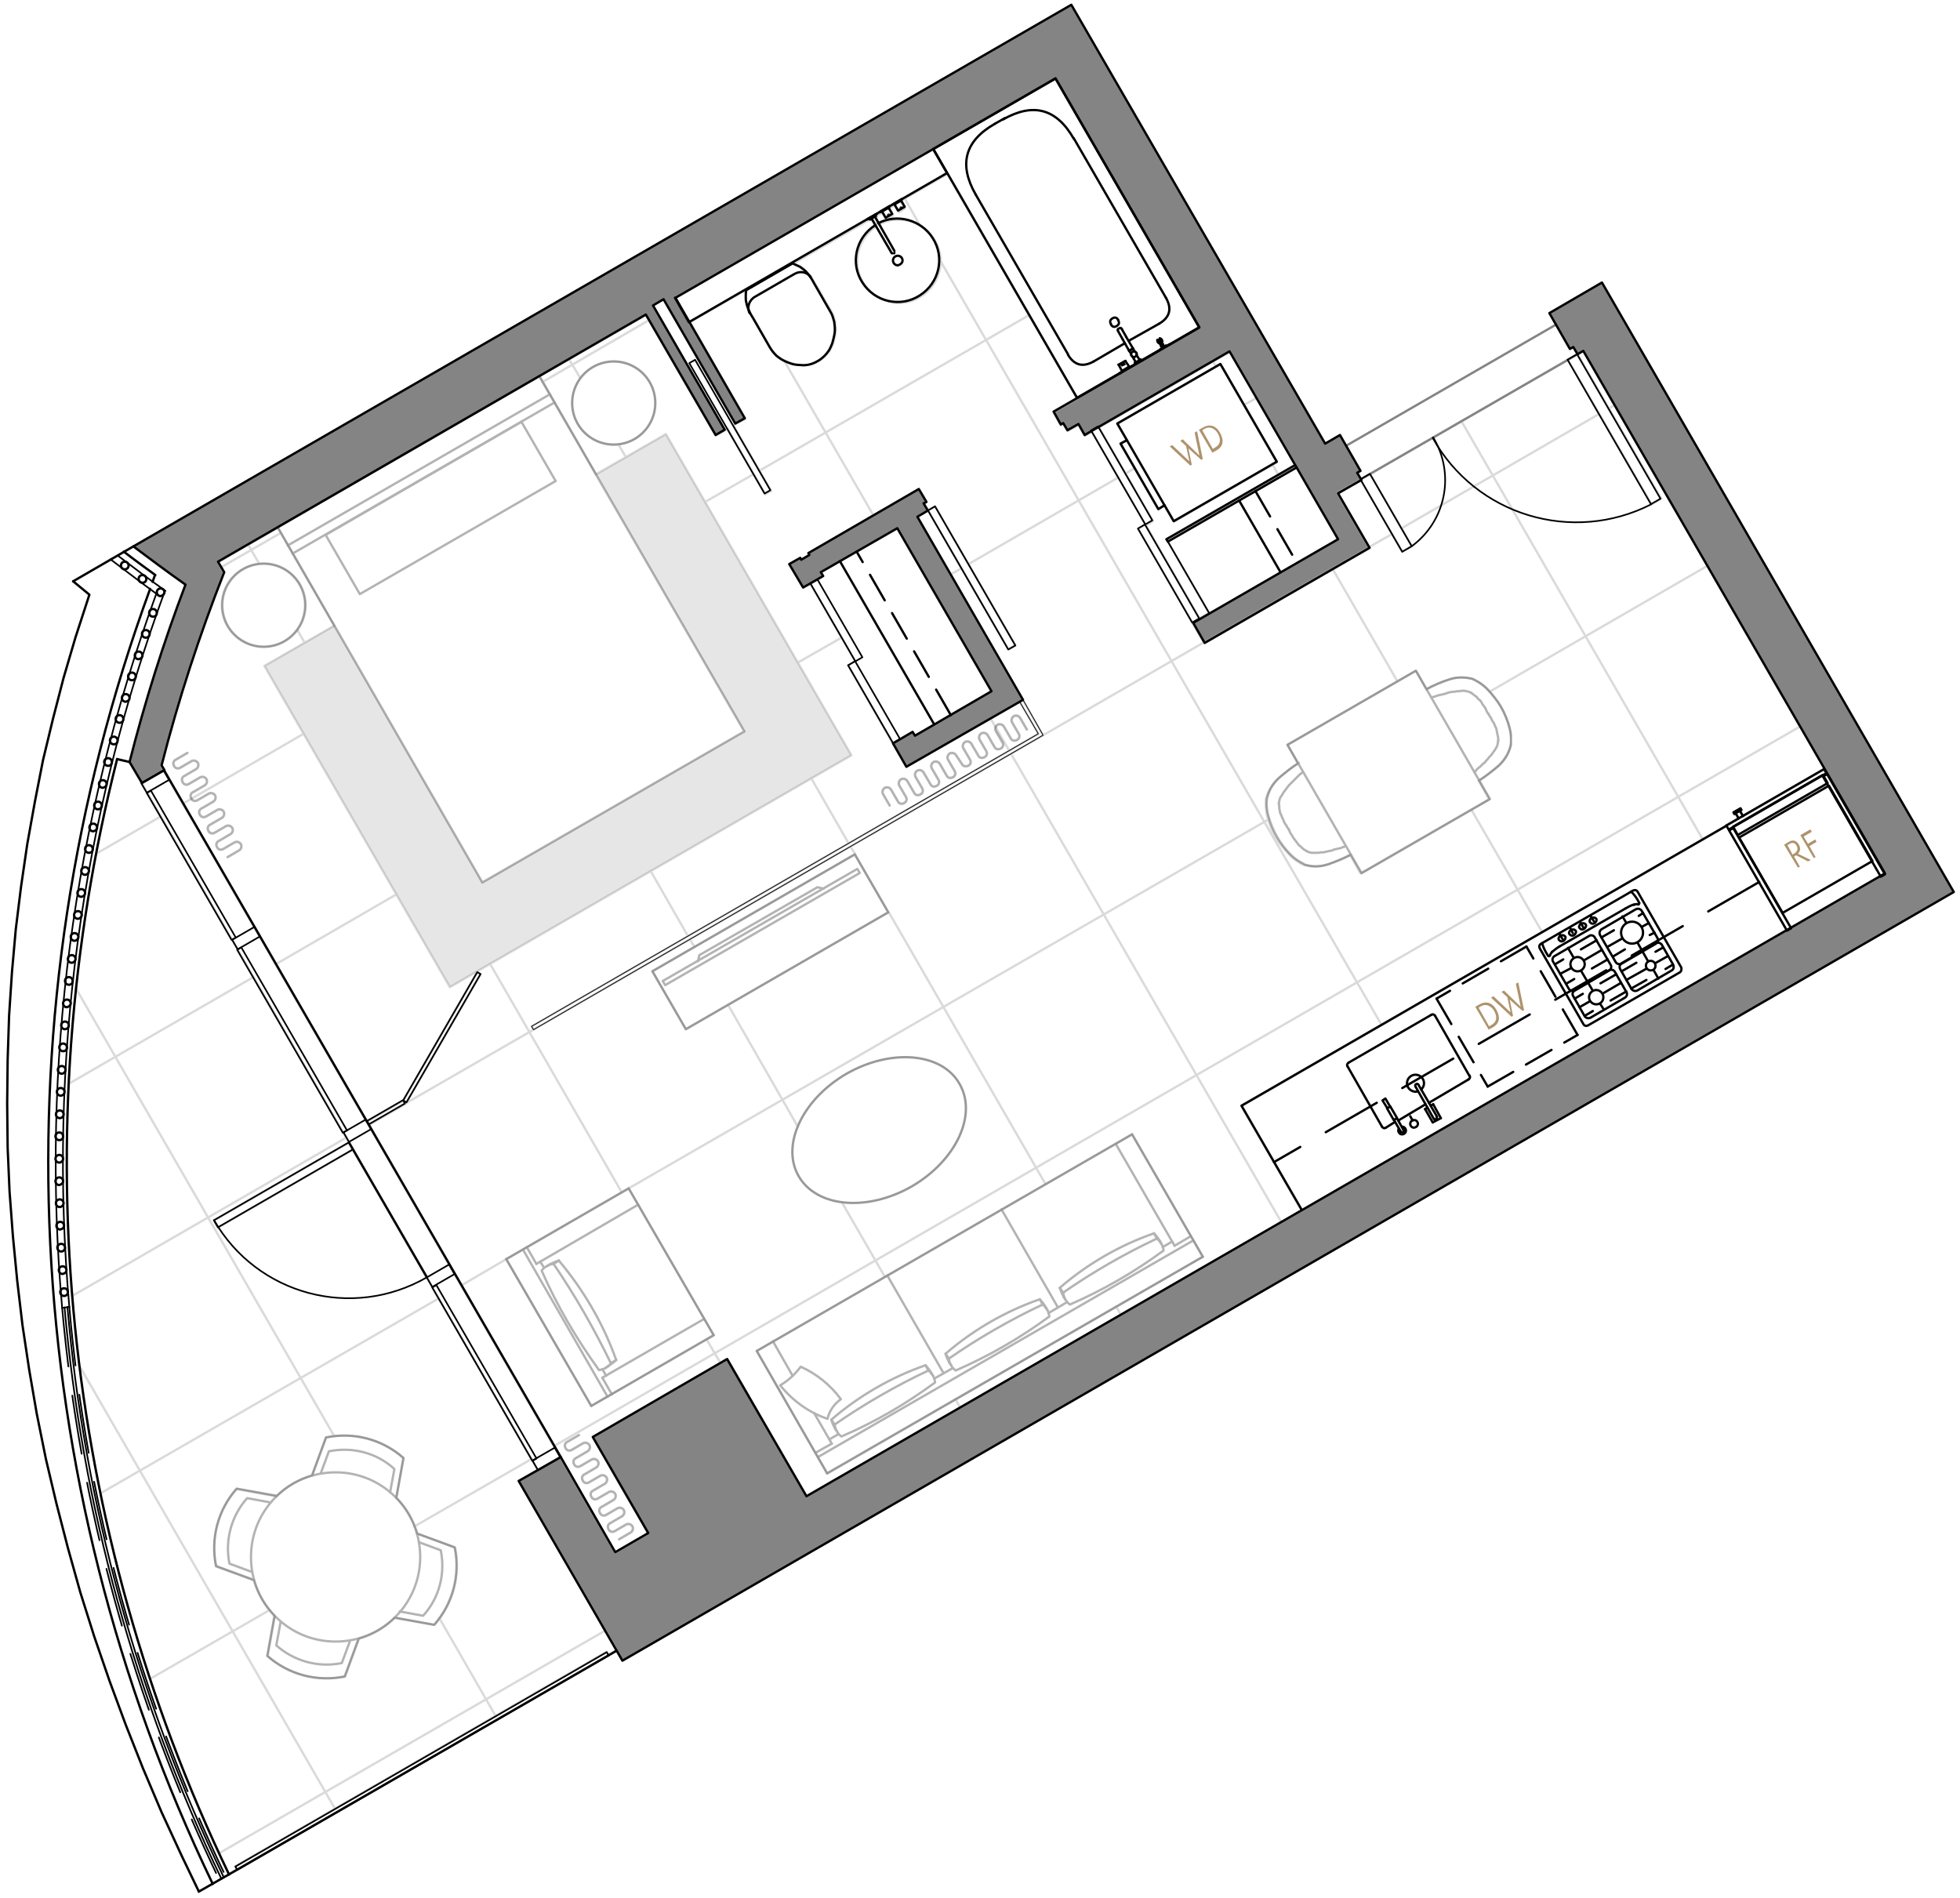 <?xml version="1.0" encoding="utf-8"?>
<!-- Generator: Adobe Illustrator 22.0.1, SVG Export Plug-In . SVG Version: 6.00 Build 0)  -->
<svg version="1.1" id="Layer_1" xmlns="http://www.w3.org/2000/svg" xmlns:xlink="http://www.w3.org/1999/xlink" x="0px" y="0px"
	 viewBox="0 0 410 397" style="enable-background:new 0 0 410 397;" xml:space="preserve">
<style type="text/css">
	.st0{fill-rule:evenodd;clip-rule:evenodd;fill:#848484;}
	.st1{clip-path:url(#SVGID_2_);fill-rule:evenodd;clip-rule:evenodd;fill:#848484;}
	.st2{opacity:0.45;clip-path:url(#SVGID_4_);}
	
		.st3{clip-path:url(#SVGID_6_);fill:none;stroke:#ADADAD;stroke-width:0.485;stroke-linecap:round;stroke-linejoin:round;stroke-miterlimit:10;}
	.st4{clip-path:url(#SVGID_6_);}
	
		.st5{clip-path:url(#SVGID_8_);fill:none;stroke:#ADADAD;stroke-width:0.485;stroke-linecap:round;stroke-linejoin:round;stroke-miterlimit:10;}
	
		.st6{clip-path:url(#SVGID_10_);fill:none;stroke:#ADADAD;stroke-width:0.485;stroke-linecap:round;stroke-linejoin:round;stroke-miterlimit:10;}
	
		.st7{clip-path:url(#SVGID_12_);fill:none;stroke:#ADADAD;stroke-width:0.485;stroke-linecap:round;stroke-linejoin:round;stroke-miterlimit:10;}
	.st8{fill:none;stroke:#848484;stroke-width:0.485;stroke-linecap:round;stroke-linejoin:round;stroke-miterlimit:10;}
	.st9{opacity:0.1;clip-path:url(#SVGID_14_);}
	.st10{clip-path:url(#SVGID_16_);}
	
		.st11{fill:none;stroke:#000000;stroke-width:0.485;stroke-linecap:round;stroke-linejoin:round;stroke-miterlimit:10;stroke-dasharray:12.317,6.159;}
	.st12{fill:none;stroke:#000000;stroke-width:0.485;stroke-linecap:round;stroke-linejoin:round;stroke-miterlimit:10;}
	
		.st13{fill:none;stroke:#000000;stroke-width:0.485;stroke-linecap:round;stroke-linejoin:round;stroke-miterlimit:10;stroke-dasharray:6.159,3.079;}
	.st14{fill:none;stroke:#000000;stroke-width:0.342;stroke-linecap:round;stroke-linejoin:round;stroke-miterlimit:10;}
	
		.st15{clip-path:url(#SVGID_18_);fill:none;stroke:#000000;stroke-width:0.342;stroke-linecap:round;stroke-linejoin:round;stroke-miterlimit:10;}
	
		.st16{clip-path:url(#SVGID_20_);fill:none;stroke:#000000;stroke-width:0.342;stroke-linecap:round;stroke-linejoin:round;stroke-miterlimit:10;}
	.st17{fill:none;stroke:#000000;stroke-width:0.171;stroke-linecap:round;stroke-linejoin:round;stroke-miterlimit:10;}
	
		.st18{clip-path:url(#SVGID_22_);fill:none;stroke:#000000;stroke-width:0.342;stroke-linecap:round;stroke-linejoin:round;stroke-miterlimit:10;}
	
		.st19{clip-path:url(#SVGID_24_);fill:none;stroke:#000000;stroke-width:0.342;stroke-linecap:round;stroke-linejoin:round;stroke-miterlimit:10;}
	
		.st20{clip-path:url(#SVGID_24_);fill:none;stroke:#000000;stroke-width:0.342;stroke-linecap:round;stroke-linejoin:round;stroke-miterlimit:10;stroke-dasharray:12.317,6.159;}
	
		.st21{clip-path:url(#SVGID_26_);fill:none;stroke:#000000;stroke-width:0.342;stroke-linecap:round;stroke-linejoin:round;stroke-miterlimit:10;}
	.st22{opacity:0.3;clip-path:url(#SVGID_28_);}
	
		.st23{clip-path:url(#SVGID_30_);fill:none;stroke:#000000;stroke-width:0.485;stroke-linecap:round;stroke-linejoin:round;stroke-miterlimit:10;}
	.st24{clip-path:url(#SVGID_30_);}
	
		.st25{clip-path:url(#SVGID_32_);fill:none;stroke:#000000;stroke-width:0.485;stroke-linecap:round;stroke-linejoin:round;stroke-miterlimit:10;}
	
		.st26{clip-path:url(#SVGID_34_);fill:none;stroke:#000000;stroke-width:0.485;stroke-linecap:round;stroke-linejoin:round;stroke-miterlimit:10;}
	
		.st27{clip-path:url(#SVGID_36_);fill:none;stroke:#000000;stroke-width:0.513;stroke-linecap:round;stroke-linejoin:round;stroke-miterlimit:10;}
	
		.st28{clip-path:url(#SVGID_38_);fill:none;stroke:#000000;stroke-width:0.485;stroke-linecap:round;stroke-linejoin:round;stroke-miterlimit:10;}
	
		.st29{clip-path:url(#SVGID_38_);fill:none;stroke:#000000;stroke-width:0.513;stroke-linecap:round;stroke-linejoin:round;stroke-miterlimit:10;}
	
		.st30{clip-path:url(#SVGID_40_);fill:none;stroke:#000000;stroke-width:0.485;stroke-linecap:round;stroke-linejoin:round;stroke-miterlimit:10;}
	
		.st31{clip-path:url(#SVGID_42_);fill:none;stroke:#000000;stroke-width:0.485;stroke-linecap:round;stroke-linejoin:round;stroke-miterlimit:10;}
	
		.st32{clip-path:url(#SVGID_44_);fill:none;stroke:#000000;stroke-width:0.485;stroke-linecap:round;stroke-linejoin:round;stroke-miterlimit:10;}
	
		.st33{clip-path:url(#SVGID_46_);fill:none;stroke:#000000;stroke-width:0.485;stroke-linecap:round;stroke-linejoin:round;stroke-miterlimit:10;}
	
		.st34{clip-path:url(#SVGID_48_);fill:none;stroke:#000000;stroke-width:0.485;stroke-linecap:round;stroke-linejoin:round;stroke-miterlimit:10;}
	
		.st35{clip-path:url(#SVGID_50_);fill:none;stroke:#000000;stroke-width:0.485;stroke-linecap:round;stroke-linejoin:round;stroke-miterlimit:10;}
	
		.st36{clip-path:url(#SVGID_52_);fill:none;stroke:#000000;stroke-width:0.485;stroke-linecap:round;stroke-linejoin:round;stroke-miterlimit:10;}
	
		.st37{clip-path:url(#SVGID_54_);fill:none;stroke:#000000;stroke-width:0.485;stroke-linecap:round;stroke-linejoin:round;stroke-miterlimit:10;}
	
		.st38{clip-path:url(#SVGID_56_);fill:none;stroke:#000000;stroke-width:0.485;stroke-linecap:round;stroke-linejoin:round;stroke-miterlimit:10;}
	
		.st39{clip-path:url(#SVGID_58_);fill:none;stroke:#000000;stroke-width:0.485;stroke-linecap:round;stroke-linejoin:round;stroke-miterlimit:10;}
	
		.st40{clip-path:url(#SVGID_60_);fill:none;stroke:#000000;stroke-width:0.485;stroke-linecap:round;stroke-linejoin:round;stroke-miterlimit:10;}
	
		.st41{clip-path:url(#SVGID_62_);fill:none;stroke:#000000;stroke-width:0.485;stroke-linecap:round;stroke-linejoin:round;stroke-miterlimit:10;}
	
		.st42{clip-path:url(#SVGID_62_);fill:none;stroke:#000000;stroke-width:0.513;stroke-linecap:round;stroke-linejoin:round;stroke-miterlimit:10;}
	
		.st43{clip-path:url(#SVGID_64_);fill:none;stroke:#000000;stroke-width:0.485;stroke-linecap:round;stroke-linejoin:round;stroke-miterlimit:10;}
	
		.st44{clip-path:url(#SVGID_66_);fill:none;stroke:#000000;stroke-width:0.485;stroke-linecap:round;stroke-linejoin:round;stroke-miterlimit:10;}
	
		.st45{clip-path:url(#SVGID_68_);fill:none;stroke:#000000;stroke-width:0.485;stroke-linecap:round;stroke-linejoin:round;stroke-miterlimit:10;}
	
		.st46{clip-path:url(#SVGID_70_);fill:none;stroke:#000000;stroke-width:0.485;stroke-linecap:round;stroke-linejoin:round;stroke-miterlimit:10;}
	
		.st47{clip-path:url(#SVGID_72_);fill:none;stroke:#000000;stroke-width:0.485;stroke-linecap:round;stroke-linejoin:round;stroke-miterlimit:10;}
	
		.st48{clip-path:url(#SVGID_74_);fill:none;stroke:#000000;stroke-width:0.485;stroke-linecap:round;stroke-linejoin:round;stroke-miterlimit:10;}
	
		.st49{clip-path:url(#SVGID_76_);fill:none;stroke:#000000;stroke-width:0.485;stroke-linecap:round;stroke-linejoin:round;stroke-miterlimit:10;}
	
		.st50{clip-path:url(#SVGID_78_);fill:none;stroke:#000000;stroke-width:0.485;stroke-linecap:round;stroke-linejoin:round;stroke-miterlimit:10;}
	
		.st51{clip-path:url(#SVGID_80_);fill:none;stroke:#000000;stroke-width:0.485;stroke-linecap:round;stroke-linejoin:round;stroke-miterlimit:10;}
	
		.st52{clip-path:url(#SVGID_82_);fill:none;stroke:#000000;stroke-width:0.485;stroke-linecap:round;stroke-linejoin:round;stroke-miterlimit:10;}
	
		.st53{clip-path:url(#SVGID_84_);fill:none;stroke:#000000;stroke-width:0.485;stroke-linecap:round;stroke-linejoin:round;stroke-miterlimit:10;}
	
		.st54{clip-path:url(#SVGID_86_);fill:none;stroke:#000000;stroke-width:0.485;stroke-linecap:round;stroke-linejoin:round;stroke-miterlimit:10;}
	
		.st55{clip-path:url(#SVGID_88_);fill:none;stroke:#000000;stroke-width:0.485;stroke-linecap:round;stroke-linejoin:round;stroke-miterlimit:10;}
	
		.st56{clip-path:url(#SVGID_90_);fill:none;stroke:#000000;stroke-width:0.485;stroke-linecap:round;stroke-linejoin:round;stroke-miterlimit:10;}
	
		.st57{clip-path:url(#SVGID_92_);fill:none;stroke:#000000;stroke-width:0.485;stroke-linecap:round;stroke-linejoin:round;stroke-miterlimit:10;}
	
		.st58{clip-path:url(#SVGID_94_);fill:none;stroke:#000000;stroke-width:0.485;stroke-linecap:round;stroke-linejoin:round;stroke-miterlimit:10;}
	
		.st59{clip-path:url(#SVGID_96_);fill:none;stroke:#000000;stroke-width:0.485;stroke-linecap:round;stroke-linejoin:round;stroke-miterlimit:10;}
	
		.st60{clip-path:url(#SVGID_98_);fill:none;stroke:#000000;stroke-width:0.485;stroke-linecap:round;stroke-linejoin:round;stroke-miterlimit:10;}
	
		.st61{clip-path:url(#SVGID_100_);fill:none;stroke:#000000;stroke-width:0.485;stroke-linecap:round;stroke-linejoin:round;stroke-miterlimit:10;}
	
		.st62{clip-path:url(#SVGID_102_);fill:none;stroke:#000000;stroke-width:0.485;stroke-linecap:round;stroke-linejoin:round;stroke-miterlimit:10;}
	
		.st63{clip-path:url(#SVGID_104_);fill:none;stroke:#000000;stroke-width:0.485;stroke-linecap:round;stroke-linejoin:round;stroke-miterlimit:10;}
	
		.st64{clip-path:url(#SVGID_106_);fill:none;stroke:#000000;stroke-width:0.485;stroke-linecap:round;stroke-linejoin:round;stroke-miterlimit:10;}
	.st65{fill:#AE936C;}
</style>
<polygon class="st0" points="189.6,160.4 186.8,155.5 190.9,153.1 191.4,153.9 207.4,144.6 187.7,110.5 171.7,119.7 172.2,120.5 
	168,122.9 165.1,118 167.4,116.7 167.6,117.1 169.3,116.1 169.1,115.7 192.2,102.3 193.8,105 193.3,105.3 194.1,106.8 191.9,108.1 
	214,146.4 "/>
<g>
	<defs>
		<rect id="SVGID_1_" x="-1.9" y="0.1" width="411.6" height="396.6"/>
	</defs>
	<clipPath id="SVGID_2_">
		<use xlink:href="#SVGID_1_"  style="overflow:visible;"/>
	</clipPath>
	<path class="st1" d="M151.6,89.9l-15-26l2.2-1.3l15,26l2-1.1l-14.5-25.2l79.5-45.9l30.1,52.1l-30.5,17.6l1.5,2.7l0.5-0.3l0.9,1.5
		l2.3-1.3l1.3,2.3l30.3-17.5l22.7,39.3l-30.3,17.5l2.4,4.2l34.5-19.9l-6.6-11.4l4.9-2.8l-0.9-1.5l0.7-0.4l-4.3-7.5l-3.1,1.8L224.1,1
		L27.9,114.3c3.6,2.7,7.2,5.4,10.9,8c-4.6,12.1-8.5,24.5-11.7,37.1l2.6,4.4l4.7-2.7l-0.6-1c3.5-13.7,7.9-27.2,13.1-40.4l-1.3-2.2
		l89.5-51.7l14.6,25.2L151.6,89.9z"/>
	<polygon class="st1" points="117.3,304.8 128.7,324.7 135.6,320.7 124,300.6 152.1,284.3 168.7,313 394.3,182.7 331.2,73.4 
		330,74.1 329.1,72.6 328.4,73 324.1,65.5 335.1,59.1 408.7,186.6 130.2,347.4 108.5,309.8 	"/>
</g>
<g>
	<defs>
		<rect id="SVGID_3_" x="-1.9" y="0.1" width="411.6" height="396.6"/>
	</defs>
	<clipPath id="SVGID_4_">
		<use xlink:href="#SVGID_3_"  style="overflow:visible;"/>
	</clipPath>
	<g class="st2">
		<g>
			<defs>
				<rect id="SVGID_5_" x="13.7" y="36" width="368.2" height="356.4"/>
			</defs>
			<clipPath id="SVGID_6_">
				<use xlink:href="#SVGID_5_"  style="overflow:visible;"/>
			</clipPath>
			<line class="st3" x1="20.1" y1="178.6" x2="33.6" y2="170.8"/>
			<g class="st4">
				<defs>
					<rect id="SVGID_7_" x="13.7" y="36" width="368.2" height="356.4"/>
				</defs>
				<clipPath id="SVGID_8_">
					<use xlink:href="#SVGID_7_"  style="overflow:visible;"/>
				</clipPath>
				<line class="st5" x1="14.4" y1="226.7" x2="53" y2="204.4"/>
			</g>
			<line class="st3" x1="15.1" y1="271.1" x2="72.4" y2="238"/>
			<line class="st3" x1="21" y1="312.4" x2="91.8" y2="271.6"/>
			<line class="st3" x1="31.4" y1="351.2" x2="56.4" y2="336.8"/>
			<line class="st3" x1="86.7" y1="319.3" x2="111.2" y2="305.2"/>
			<line class="st3" x1="45.8" y1="387.7" x2="126.6" y2="341.1"/>
			<line class="st3" x1="103.7" y1="359" x2="91.9" y2="338.5"/>
			<line class="st3" x1="70.1" y1="378.4" x2="16.6" y2="285.7"/>
			<line class="st3" x1="69.9" y1="300.4" x2="15.9" y2="206.8"/>
			<line class="st3" x1="46.2" y1="118.7" x2="58.7" y2="111.5"/>
			<line class="st3" x1="113.5" y1="79.9" x2="135.7" y2="67"/>
			<line class="st3" x1="158.8" y1="98.5" x2="215.3" y2="65.9"/>
			<line class="st3" x1="38.3" y1="168.1" x2="63.5" y2="153.5"/>
			<line class="st3" x1="147.5" y1="105" x2="157.6" y2="99.2"/>
			<line class="st3" x1="260.2" y1="84.7" x2="262.8" y2="83.3"/>
			<line class="st3" x1="57.7" y1="201.7" x2="82.9" y2="187.1"/>
			<line class="st3" x1="235.4" y1="99.1" x2="237.4" y2="97.9"/>
			<line class="st3" x1="166.9" y1="138.6" x2="176" y2="133.4"/>
			<line class="st3" x1="198.8" y1="120.2" x2="201.1" y2="118.9"/>
			<line class="st3" x1="202.6" y1="118" x2="233.9" y2="99.9"/>
			<line class="st3" x1="336.5" y1="85.5" x2="337.7" y2="84.8"/>
			<line class="st3" x1="84.7" y1="230.9" x2="111.6" y2="215.4"/>
			<line class="st3" x1="293.2" y1="110.5" x2="334.5" y2="86.6"/>
			<line class="st3" x1="218.2" y1="153.8" x2="251.8" y2="134.4"/>
			<line class="st3" x1="96.5" y1="268.9" x2="105.9" y2="263.4"/>
			<line class="st3" x1="286.3" y1="114.5" x2="291.2" y2="111.7"/>
			<line class="st3" x1="131.5" y1="248.6" x2="265.4" y2="171.4"/>
			<line class="st3" x1="311.6" y1="144.7" x2="357.1" y2="118.4"/>
			<line class="st3" x1="150.7" y1="285.1" x2="147.8" y2="280.2"/>
			<line class="st3" x1="115.9" y1="302.5" x2="376.5" y2="152"/>
			<line class="st3" x1="54.2" y1="117.9" x2="51.9" y2="113.9"/>
			<line class="st3" x1="63.7" y1="134.4" x2="62.2" y2="131.8"/>
			<line class="st3" x1="130.1" y1="249.5" x2="102.5" y2="201.6"/>
			<line class="st3" x1="200.8" y1="294.4" x2="199.9" y2="292.7"/>
			<line class="st3" x1="185.1" y1="267.1" x2="176.1" y2="251.5"/>
			<line class="st3" x1="145.3" y1="198.1" x2="144.3" y2="196.5"/>
			<line class="st3" x1="234.4" y1="275" x2="233.5" y2="273.3"/>
			<line class="st3" x1="166.9" y1="235.7" x2="152.3" y2="210.2"/>
			<line class="st3" x1="218.7" y1="247.7" x2="185.9" y2="190.8"/>
			<line class="st3" x1="130.9" y1="95.6" x2="129.4" y2="93"/>
			<line class="st3" x1="177.5" y1="176.4" x2="169.7" y2="162.8"/>
			<line class="st3" x1="178.9" y1="178.7" x2="177.9" y2="177.1"/>
			<line class="st3" x1="155.9" y1="61.3" x2="155.6" y2="60.8"/>
			<line class="st3" x1="268" y1="255.6" x2="211.5" y2="157.7"/>
			<line class="st3" x1="211.1" y1="157" x2="207.2" y2="150.3"/>
			<line class="st3" x1="289" y1="214.4" x2="196.5" y2="54.2"/>
			<line class="st3" x1="192.4" y1="47.1" x2="189.2" y2="41.4"/>
			<line class="st3" x1="322.6" y1="195" x2="307.8" y2="169.4"/>
			<line class="st3" x1="254.4" y1="76.7" x2="253.6" y2="75.4"/>
			<line class="st3" x1="267.4" y1="99.3" x2="266.2" y2="97.2"/>
			<polygon class="st3" points="267.1,96.7 255.3,76.2 233.7,88.7 235.7,92.1 234.4,92.8 242.3,106.5 243.6,105.7 245.6,109.1 			
				"/>
			<line class="st3" x1="356.2" y1="175.6" x2="305.7" y2="88.1"/>
			<g class="st4">
				<defs>
					<rect id="SVGID_9_" x="13.7" y="36" width="368.2" height="356.4"/>
				</defs>
				<clipPath id="SVGID_10_">
					<use xlink:href="#SVGID_9_"  style="overflow:visible;"/>
				</clipPath>
				<path class="st6" d="M137.1,84.3c0-4.8-3.9-8.7-8.7-8.7c-4.8,0-8.7,3.9-8.7,8.7c0,4.8,3.9,8.7,8.7,8.7
					C133.2,93,137.1,89.1,137.1,84.3z"/>
				
					<ellipse transform="matrix(0.987 -0.16 0.16 0.987 -19.566 10.466)" class="st6" cx="55.1" cy="126.6" rx="8.7" ry="8.7"/>
				<path class="st6" d="M27.1,159.4l-2.6-0.7C4.7,236.9,13,319.5,47.9,392.1l1.7-1l-0.4-0.7l77.7-44.9l0.4,0.7l1.7-1l-20.5-35.4
					l4-2.3l-38.7-67l-28.2,16.3l-0.9-1.5L73,239L27.1,159.4"/>
				<path class="st6" d="M45.6,117.6l12.5-7.2l11.8,20.5l-14.6,8.4l38.8,67.2l84-48.5l-38.8-67.2l-14.6,8.4l-11.8-20.5l22.2-12.8
					l14.6,25.2l2.5-1.4l7.9,13.7l1.2-0.7l-7.9-13.7l2.5-1.4l-11.6-20.2l11.8-6.8c-0.1,0.5-0.1,1-0.1,1.4c0,0.4,0,0.8,0.1,1.1
					c0.1,0.5,0.2,0.9,0.4,1.4c0.3,0.7,0.6,1.3,1,1.9l3.5,6.1c0.4,0.7,0.9,1.3,1.4,1.8c0.6,0.5,1.2,0.9,1.9,1.2
					c0.7,0.3,1.4,0.6,2.2,0.7c0.5,0.1,1.1,0.2,1.7,0.2c1.1,0,2.1-0.3,3.1-0.9c0.9-0.5,1.7-1.3,2.3-2.2c0.3-0.5,0.5-1,0.7-1.5
					c0.2-0.7,0.4-1.5,0.5-2.2c0.1-0.8,0-1.5-0.1-2.3c-0.2-0.8-0.4-1.5-0.8-2.2l-3.5-6c-0.4-0.6-0.7-1.2-1.2-1.8
					c-0.3-0.4-0.6-0.7-1-1c-0.3-0.2-0.6-0.5-0.9-0.6c-0.4-0.2-0.9-0.4-1.3-0.6l15.8-9.1l0,0.1l0.4-0.2l0.1,0.2l0.3-0.2l0.8,1.4
					c-4.1,2.6-5.3,8-2.7,12c2.6,4.1,8,5.3,12,2.7c4.1-2.6,5.3-8,2.7-12c-2.4-3.8-7.4-5.2-11.4-3.1l-0.8-1.4l0.3-0.2l-0.1-0.2
					l0.4-0.2l0,0l0.6-0.3l0.4-0.2l0,0.2l0.7,1.3l1.3-0.8l-0.7-1.3l-0.1,0l-0.1-0.2l0.4-0.2l0,0l0.6-0.3l0.4-0.2l0,0.2l0.7,1.3
					l1.3-0.8l-0.7-1.3l-0.1,0l-0.1-0.2l0.4-0.2l0-0.1l9.4-5.4l27.2,47l-5,2.9l1.5,2.7l0.5-0.3l0.9,1.5l2.3-1.3l1.3,2.3l1.5-0.9
					l11.3,19.6l1.5-0.9l-11.3-19.6l27.4-15.8l13.8,23.9L244,112.8l8.9,15.4l-2,1.1l-11.3-19.6l-1.5,0.9l13.7,23.8l34.5-19.9
					l-6.6-11.4l4.9-2.8l8.7,15.1l2-1.2l-8.7-15.1L328,75.3l17.5,30.2l2-1.2L330,74.1l1.2-0.7l50.5,87.5l-17.1,9.9l-0.6-1.1l0.3-0.2
					l-0.2-0.3l-1.5,0.9l0.2,0.3l0.3-0.2l0.6,1.1l-104,60.1l12.6,21.8L168.7,313l-16.5-28.7L124,300.6l11.6,20.2l-6.9,4l-51.6-89.4
					l7.6-4.4l-0.4-0.7l0.7,0.4l15.5-26.9l-0.7-0.4l-15.5,26.9l-7.6,4.4l-43-74.4c3.5-13.7,7.9-27.2,13.1-40.4L45.6,117.6"/>
				<path class="st6" d="M57.8,313c2.1-2.1,4.7-3.6,7.5-4.4l2.9-7.9c5.8-1.2,11.8,0.4,16.2,4.3l-1.5,8.3c2.1,2.1,3.6,4.7,4.4,7.5
					l7.9,2.9c1.2,5.8-0.4,11.8-4.3,16.2l-8.3-1.5c-2.1,2.1-4.7,3.6-7.5,4.4l-2.9,7.9c-5.8,1.2-11.8-0.4-16.2-4.3l1.5-8.3
					c-2.1-2.1-3.6-4.7-4.4-7.5l-7.9-2.9c-1.2-5.8,0.4-11.8,4.3-16.2L57.8,313z"/>
			</g>
			<rect x="136.7" y="190" transform="matrix(0.866 -0.5 0.5 0.866 -76.915 106.987)" class="st3" width="48.9" height="14"/>
			<polygon class="st3" points="167.6,117.1 167.4,116.7 165.1,118 168,122.9 169.5,122.1 178.9,138.3 177.4,139.2 189.6,160.4 
				213.3,146.8 217.2,153.5 111.2,214.7 111.6,215.4 218.2,153.8 191.9,108.1 194.1,106.8 210.9,135.8 212.4,135 195.6,105.9 
				194.1,106.8 193.3,105.3 193.8,105 192.2,102.3 169.1,115.7 169.3,116.1 			"/>
			<rect x="159.6" y="258" transform="matrix(0.866 -0.5 0.5 0.866 -108.921 138.993)" class="st3" width="90.7" height="29.6"/>
			<g class="st4">
				<defs>
					<rect id="SVGID_11_" x="13.7" y="36" width="368.2" height="356.4"/>
				</defs>
				<clipPath id="SVGID_12_">
					<use xlink:href="#SVGID_11_"  style="overflow:visible;"/>
				</clipPath>
				<path class="st7" d="M200.7,226.7c-3.7-6.5-14.3-7.4-23.6-2.1c-9.3,5.4-13.8,15-10,21.5c3.8,6.5,14.3,7.4,23.6,2.1
					C200,242.8,204.5,233.2,200.7,226.7"/>
				<path class="st7" d="M296.2,140.3l-26.9,15.5l2.2,3.9c-1.4,0.9-2.8,2-4.1,3.1c-1.3,1.2-2.2,2.7-2.6,4.4c-0.1,1.1,0,2.2,0.2,3.3
					c0.4,1.6,1,3.2,1.8,4.6c0.9,1.4,1.9,2.7,3.1,3.9c0.8,0.8,1.7,1.4,2.7,1.9c1.7,0.5,3.4,0.5,5.1-0.1c1.6-0.5,3.2-1.2,4.7-2
					l2.2,3.9l26.9-15.5l-2.2-3.9c1.4-0.9,2.8-2,4.1-3.1c1.3-1.2,2.2-2.7,2.6-4.4c0.1-1.1,0-2.2-0.2-3.3c-0.4-1.6-1-3.2-1.8-4.6
					c-0.9-1.4-1.9-2.7-3.1-3.9c-0.8-0.8-1.7-1.4-2.7-1.9c-1.7-0.5-3.4-0.5-5.1,0.1c-1.6,0.5-3.2,1.2-4.7,2L296.2,140.3z"/>
			</g>
			
				<rect x="112.8" y="253.6" transform="matrix(0.866 -0.5 0.5 0.866 -118.593 100.171)" class="st3" width="29.6" height="35.5"/>
			<line class="st3" x1="143.9" y1="195.8" x2="136.1" y2="182.2"/>
			<line class="st3" x1="121.4" y1="79.1" x2="119" y2="75.1"/>
			<line class="st3" x1="182.7" y1="107.8" x2="164" y2="75.4"/>
			<line class="st3" x1="292.3" y1="142.5" x2="278.7" y2="118.9"/>
		</g>
	</g>
</g>
<line class="st8" x1="281.5" y1="93.3" x2="325.5" y2="67.9"/>
<line class="st8" x1="284.6" y1="100.3" x2="330" y2="74.1"/>
<g>
	<defs>
		<rect id="SVGID_13_" x="-1.9" y="0.1" width="411.6" height="396.6"/>
	</defs>
	<clipPath id="SVGID_14_">
		<use xlink:href="#SVGID_13_"  style="overflow:visible;"/>
	</clipPath>
	<g class="st9">
		<g>
			<defs>
				<rect id="SVGID_15_" x="55.3" y="90.8" width="122.8" height="115.7"/>
			</defs>
			<clipPath id="SVGID_16_">
				<use xlink:href="#SVGID_15_"  style="overflow:visible;"/>
			</clipPath>
			<polygon class="st10" points="139.3,90.8 124.7,99.2 155.7,153 100.9,184.6 69.9,130.8 55.3,139.3 94.1,206.5 178.1,158 			"/>
		</g>
	</g>
</g>
<line class="st11" x1="368" y1="184.5" x2="266.5" y2="243.1"/>
<line class="st12" x1="117.3" y1="304.8" x2="34.3" y2="161.1"/>
<line class="st12" x1="73" y1="239" x2="89.3" y2="267.2"/>
<line class="st13" x1="198.9" y1="149.6" x2="179.2" y2="115.4"/>
<line class="st13" x1="262.6" y1="102.7" x2="271.2" y2="117.6"/>
<rect x="288.8" y="98.5" transform="matrix(0.866 -0.5 0.5 0.866 -14.78 159.368)" class="st14" width="2.3" height="17.5"/>
<g>
	<defs>
		<rect id="SVGID_17_" x="-1.9" y="0.1" width="411.6" height="396.6"/>
	</defs>
	<clipPath id="SVGID_18_">
		<use xlink:href="#SVGID_17_"  style="overflow:visible;"/>
	</clipPath>
	<path class="st15" d="M299.7,91.6c9,16.2,29.2,22.3,45.7,13.9"/>
</g>
<rect x="336.5" y="72.3" transform="matrix(0.866 -0.5 0.5 0.866 0.344 180.885)" class="st14" width="2.3" height="34.9"/>
<g>
	<defs>
		<rect id="SVGID_19_" x="-1.9" y="0.1" width="411.6" height="396.6"/>
	</defs>
	<clipPath id="SVGID_20_">
		<use xlink:href="#SVGID_19_"  style="overflow:visible;"/>
	</clipPath>
	<path class="st16" d="M295.4,114.2c7.1-5.3,9-15.1,4.4-22.7"/>
</g>
<rect x="76.3" y="232.3" transform="matrix(0.866 -0.5 0.5 0.866 -105.538 71.52)" class="st14" width="8.8" height="0.8"/>
<rect x="76.9" y="216.6" transform="matrix(0.5 -0.866 0.866 0.5 -141.69 188.5)" class="st14" width="31" height="0.8"/>
<polygon class="st17" points="111.6,215.4 218.2,153.8 214,146.4 213.3,146.8 217.2,153.5 111.2,214.7 "/>
<rect x="100.9" y="266.2" transform="matrix(0.866 -0.5 0.5 0.866 -130.062 89.245)" class="st14" width="1" height="41.9"/>
<rect x="89.5" y="265.7" transform="matrix(0.866 -0.5 0.5 0.866 -121.084 81.877)" class="st14" width="5.4" height="2.3"/>
<rect x="72.1" y="235.4" transform="matrix(0.866 -0.5 0.5 0.866 -108.287 69.079)" class="st14" width="5.4" height="2.3"/>
<rect x="48.8" y="195.1" transform="matrix(0.866 -0.5 0.5 0.866 -91.248 52.04)" class="st14" width="5.4" height="2.3"/>
<rect x="60.7" y="195.4" transform="matrix(0.866 -0.5 0.5 0.866 -100.651 59.821)" class="st14" width="1" height="44.2"/>
<line class="st14" x1="244.3" y1="113.3" x2="252.9" y2="128.2"/>
<g>
	<defs>
		<rect id="SVGID_21_" x="-1.9" y="0.1" width="411.6" height="396.6"/>
	</defs>
	<clipPath id="SVGID_22_">
		<use xlink:href="#SVGID_21_"  style="overflow:visible;"/>
	</clipPath>
	<path class="st18" d="M46.8,392.7c-18-37.5-29.1-77.9-32.7-119.3"/>
	<path class="st18" d="M13.5,273.5c3.7,41.5,14.8,82,32.8,119.5"/>
	<path class="st18" d="M32.7,124.2C15.3,171.9,8.5,222.9,13,273.6"/>
	<path class="st18" d="M14.5,273.4c-4.5-50.8,2.4-102,20-149.8"/>
</g>
<rect x="111.6" y="304" transform="matrix(0.866 -0.5 0.5 0.866 -137.273 98.068)" class="st14" width="5.4" height="2.3"/>
<rect x="29.8" y="162.3" transform="matrix(0.866 -0.5 0.5 0.866 -77.402 38.192)" class="st14" width="5.4" height="2.3"/>
<rect x="39.6" y="163.2" transform="matrix(0.866 -0.5 0.5 0.866 -85.193 44.356)" class="st14" width="1" height="35.5"/>
<line class="st14" x1="14.5" y1="273.4" x2="13" y2="273.6"/>
<g>
	<defs>
		<rect id="SVGID_23_" x="-1.9" y="0.1" width="411.6" height="396.6"/>
	</defs>
	<clipPath id="SVGID_24_">
		<use xlink:href="#SVGID_23_"  style="overflow:visible;"/>
	</clipPath>
	<path class="st19" d="M23.1,117c3.2,2.4,6.3,4.8,9.6,7.2"/>
	<path class="st20" d="M14.5,273.4c3.6,41.3,14.7,81.7,32.7,119.1"/>
	<path class="st19" d="M24.6,116.2c3.3,2.5,6.6,5,10,7.4"/>
	<path class="st20" d="M13,273.6c3.7,41.6,14.8,82.1,32.9,119.7"/>
</g>
<rect x="43.4" y="368" transform="matrix(0.866 -0.5 0.5 0.866 -172.35 93.481)" class="st14" width="89.7" height="0.8"/>
<rect x="152" y="73.5" transform="matrix(0.866 -0.5 0.5 0.866 -24.194 88.313)" class="st14" width="1.4" height="31.5"/>
<rect x="202.4" y="104.1" transform="matrix(0.866 -0.5 0.5 0.866 -33.207 117.828)" class="st14" width="1.7" height="33.6"/>
<rect x="43" y="247" transform="matrix(0.866 -0.5 0.5 0.866 -115.99 62.87)" class="st14" width="32.6" height="1.7"/>
<g>
	<defs>
		<rect id="SVGID_25_" x="-1.9" y="0.1" width="411.6" height="396.6"/>
	</defs>
	<clipPath id="SVGID_26_">
		<use xlink:href="#SVGID_25_"  style="overflow:visible;"/>
	</clipPath>
	<path class="st21" d="M44.8,255.3c9,15.6,28.9,20.9,44.5,11.9"/>
</g>
<rect x="182" y="137.5" transform="matrix(0.866 -0.5 0.5 0.866 -48.957 111.095)" class="st14" width="1.7" height="18.8"/>
<rect x="174.1" y="120.4" transform="matrix(0.866 -0.5 0.5 0.866 -41.446 104.847)" class="st14" width="1.7" height="18.8"/>
<rect x="243.6" y="108.6" transform="matrix(0.866 -0.5 0.5 0.866 -27.225 138.32)" class="st14" width="1.7" height="22.7"/>
<rect x="233.8" y="88.1" transform="matrix(0.866 -0.5 0.5 0.866 -18.295 130.651)" class="st14" width="1.7" height="22.7"/>
<g>
	<defs>
		<rect id="SVGID_27_" x="-1.9" y="0.1" width="411.6" height="396.6"/>
	</defs>
	<clipPath id="SVGID_28_">
		<use xlink:href="#SVGID_27_"  style="overflow:visible;"/>
	</clipPath>
	<g class="st22">
		<g>
			<defs>
				<rect id="SVGID_29_" x="35.2" y="75.3" width="281.1" height="276"/>
			</defs>
			<clipPath id="SVGID_30_">
				<use xlink:href="#SVGID_29_"  style="overflow:visible;"/>
			</clipPath>
			<line class="st23" x1="115" y1="82.5" x2="60.2" y2="114.1"/>
			<line class="st23" x1="100.9" y1="184.6" x2="155.7" y2="153"/>
			<g class="st24">
				<defs>
					<rect id="SVGID_31_" x="35.2" y="75.3" width="281.1" height="276"/>
				</defs>
				<clipPath id="SVGID_32_">
					<use xlink:href="#SVGID_31_"  style="overflow:visible;"/>
				</clipPath>
				<path class="st25" d="M63.9,126.6c0-4.8-3.9-8.7-8.7-8.7s-8.7,3.9-8.7,8.7c0,4.8,3.9,8.7,8.7,8.7S63.9,131.4,63.9,126.6z"/>
			</g>
			<line class="st23" x1="58.1" y1="110.3" x2="100.9" y2="184.6"/>
			<line class="st23" x1="155.7" y1="153" x2="112.8" y2="78.7"/>
			<line class="st23" x1="116" y1="84.2" x2="61.2" y2="115.8"/>
			<line class="st23" x1="112.8" y1="78.7" x2="58.1" y2="110.3"/>
			<g class="st24">
				<defs>
					<rect id="SVGID_33_" x="35.2" y="75.3" width="281.1" height="276"/>
				</defs>
				<clipPath id="SVGID_34_">
					<use xlink:href="#SVGID_33_"  style="overflow:visible;"/>
				</clipPath>
				
					<ellipse transform="matrix(0.987 -0.16 0.16 0.987 -11.847 21.652)" class="st26" cx="128.4" cy="84.3" rx="8.7" ry="8.7"/>
			</g>
			<rect x="68.5" y="99.1" transform="matrix(0.866 -0.5 0.5 0.866 -40.753 60.325)" class="st23" width="47.3" height="14.3"/>
			<polyline class="st23" points="146,201.1 146.3,199.8 171,185.6 172.3,185.9 			"/>
			
				<rect x="135.9" y="193.4" transform="matrix(0.866 -0.499 0.499 0.866 -75.558 105.546)" class="st23" width="47" height="1"/>
			<g class="st24">
				<defs>
					<rect id="SVGID_35_" x="35.2" y="75.3" width="281.1" height="276"/>
				</defs>
				<clipPath id="SVGID_36_">
					<use xlink:href="#SVGID_35_"  style="overflow:visible;"/>
				</clipPath>
				<path class="st27" d="M214.8,152.6l-1.4-2.4c-0.3-0.5-0.9-0.6-1.3-0.4c-0.5,0.3-0.6,0.9-0.4,1.3l1.4,2.4
					c0.3,0.5,0.1,1.1-0.4,1.3c-0.5,0.3-1.1,0.1-1.3-0.4l-1.4-2.4c-0.3-0.5-0.9-0.6-1.3-0.4c-0.5,0.3-0.6,0.9-0.4,1.3l1.4,2.4
					c0.3,0.5,0.1,1.1-0.4,1.3c-0.5,0.3-1.1,0.1-1.3-0.4l-1.4-2.4c-0.3-0.5-0.9-0.6-1.3-0.4c-0.5,0.3-0.6,0.9-0.4,1.3l1.4,2.4
					c0.3,0.5,0.1,1.1-0.4,1.3c-0.5,0.3-1.1,0.1-1.3-0.4l-1.4-2.4c-0.3-0.5-0.9-0.6-1.3-0.4c-0.5,0.3-0.6,0.9-0.4,1.3l1.4,2.4
					c0.3,0.5,0.1,1.1-0.4,1.3s-1.1,0.1-1.3-0.4L200,158c-0.3-0.5-0.9-0.6-1.3-0.4c-0.5,0.3-0.6,0.9-0.4,1.3l1.4,2.4
					c0.3,0.5,0.1,1.1-0.4,1.3c-0.5,0.3-1.1,0.1-1.3-0.4l-1.4-2.4c-0.3-0.5-0.9-0.6-1.3-0.4c-0.5,0.3-0.6,0.9-0.4,1.3l1.4,2.4
					c0.3,0.5,0.1,1.1-0.4,1.3c-0.5,0.3-1.1,0.1-1.3-0.4l-1.4-2.4c-0.3-0.5-0.9-0.6-1.3-0.4c-0.5,0.3-0.6,0.9-0.4,1.3l1.4,2.4
					c0.3,0.5,0.1,1.1-0.4,1.3c-0.5,0.3-1.1,0.1-1.3-0.4l-1.4-2.4c-0.3-0.5-0.9-0.6-1.3-0.4c-0.5,0.3-0.6,0.9-0.4,1.3l1.4,2.4
					c0.3,0.5,0.1,1.1-0.4,1.3c-0.5,0.3-1.1,0.1-1.3-0.4l-1.4-2.4c-0.3-0.5-0.9-0.6-1.3-0.4c-0.5,0.3-0.6,0.9-0.4,1.3l1.4,2.4"/>
			</g>
			<rect x="136.7" y="190" transform="matrix(0.866 -0.5 0.5 0.866 -76.914 106.987)" class="st23" width="48.9" height="14"/>
			<g class="st24">
				<defs>
					<rect id="SVGID_37_" x="35.2" y="75.3" width="281.1" height="276"/>
				</defs>
				<clipPath id="SVGID_38_">
					<use xlink:href="#SVGID_37_"  style="overflow:visible;"/>
				</clipPath>
				<path class="st28" d="M87.9,325.7c0-9.8-7.9-17.7-17.7-17.7c-9.8,0-17.7,7.9-17.7,17.7c0,9.8,7.9,17.7,17.7,17.7
					C80,343.4,87.9,335.5,87.9,325.7z"/>
				<path class="st28" d="M53.1,330.5l-7.9-2.9c-1.2-5.8,0.4-11.8,4.3-16.2l8.3,1.5"/>
				<path class="st28" d="M56.6,314.3l-4.9-0.9c-3.3,3.7-4.7,8.8-3.7,13.7l4.6,1.7"/>
				<path class="st28" d="M82.5,338.4l8.3,1.5c3.9-4.4,5.5-10.4,4.3-16.2l-7.9-2.9"/>
				<path class="st28" d="M87.6,322.6l4.6,1.7c1,4.9-0.3,10-3.7,13.7l-4.9-0.9"/>
				<path class="st28" d="M75,342.8l-2.9,7.9c-5.8,1.2-11.8-0.4-16.2-4.3l1.5-8.3"/>
				<path class="st28" d="M58.7,339.3l-0.9,4.9c3.7,3.3,8.8,4.7,13.7,3.7l1.7-4.6"/>
				<path class="st28" d="M82.9,313.3l1.5-8.3c-4.4-3.9-10.4-5.5-16.2-4.3l-2.9,7.9"/>
				<path class="st28" d="M67.1,308.2l1.7-4.6c4.9-1,10,0.3,13.7,3.7l-0.9,4.9"/>
				<path class="st29" d="M129.5,322l2.4-1.4c0.5-0.3,0.6-0.9,0.4-1.3c-0.3-0.5-0.9-0.6-1.3-0.4l-2.4,1.4c-0.5,0.3-1.1,0.1-1.3-0.4
					c-0.3-0.5-0.1-1.1,0.4-1.3l2.4-1.4c0.5-0.3,0.6-0.9,0.4-1.3c-0.3-0.5-0.9-0.6-1.3-0.4l-2.4,1.4c-0.5,0.3-1.1,0.1-1.3-0.4
					c-0.3-0.5-0.1-1.1,0.4-1.3l2.4-1.4c0.5-0.3,0.6-0.9,0.4-1.3c-0.3-0.5-0.9-0.6-1.3-0.4l-2.4,1.4c-0.5,0.3-1.1,0.1-1.3-0.4
					c-0.3-0.5-0.1-1.1,0.4-1.3l2.4-1.4c0.5-0.3,0.6-0.9,0.4-1.3c-0.3-0.5-0.9-0.6-1.3-0.4l-2.4,1.4c-0.5,0.3-1.1,0.1-1.3-0.4
					c-0.3-0.5-0.1-1.1,0.4-1.3l2.4-1.4c0.5-0.3,0.6-0.9,0.4-1.3c-0.3-0.5-0.9-0.6-1.3-0.4l-2.4,1.4c-0.5,0.3-1.1,0.1-1.3-0.4
					c-0.3-0.5-0.1-1.1,0.4-1.3l2.4-1.4c0.5-0.3,0.6-0.9,0.4-1.3c-0.3-0.5-0.9-0.6-1.3-0.4l-2.4,1.4c-0.5,0.3-1.1,0.1-1.3-0.4
					c-0.3-0.5-0.1-1.1,0.4-1.3l2.4-1.4"/>
			</g>
			<line class="st23" x1="251.6" y1="262.9" x2="173" y2="308.2"/>
			<line class="st23" x1="158.3" y1="282.6" x2="173" y2="308.2"/>
			<line class="st23" x1="236.8" y1="237.3" x2="251.6" y2="262.9"/>
			<line class="st23" x1="233.4" y1="239.3" x2="245.7" y2="260.6"/>
			<line class="st23" x1="161.7" y1="280.6" x2="165.8" y2="287.8"/>
			<line class="st23" x1="249.6" y1="259.5" x2="171.1" y2="304.8"/>
			<line class="st23" x1="236.8" y1="237.3" x2="158.3" y2="282.6"/>
			<line class="st23" x1="185.6" y1="266.8" x2="197.4" y2="287.3"/>
			<line class="st23" x1="245.2" y1="259.7" x2="243.2" y2="260.9"/>
			<line class="st23" x1="223.2" y1="272.4" x2="219.3" y2="274.7"/>
			<line class="st23" x1="170.6" y1="303.9" x2="174" y2="302"/>
			<line class="st23" x1="249.1" y1="258.6" x2="245.7" y2="260.6"/>
			<g class="st24">
				<defs>
					<rect id="SVGID_39_" x="35.2" y="75.3" width="281.1" height="276"/>
				</defs>
				<clipPath id="SVGID_40_">
					<use xlink:href="#SVGID_39_"  style="overflow:visible;"/>
				</clipPath>
				<path class="st30" d="M173.1,296.8c-3.9-1.3-7.3-3.8-9.9-7c1.7-1,3.1-2.3,4.3-3.9c3.3,1.5,6.2,3.8,8.4,6.8
					C174.5,293.7,173.5,295.1,173.1,296.8z"/>
			</g>
			<line class="st23" x1="175.4" y1="300" x2="173.5" y2="301.1"/>
			<line class="st23" x1="218.1" y1="272.9" x2="217.5" y2="271.8"/>
			<line class="st23" x1="198.5" y1="284.3" x2="197.8" y2="283.2"/>
			<g class="st24">
				<defs>
					<rect id="SVGID_41_" x="35.2" y="75.3" width="281.1" height="276"/>
				</defs>
				<clipPath id="SVGID_42_">
					<use xlink:href="#SVGID_41_"  style="overflow:visible;"/>
				</clipPath>
				<path class="st31" d="M199.9,286.7c-0.8-0.6-1.3-1.5-1.4-2.5c6.2-4.3,12.8-8.1,19.6-11.3c0.8,0.6,1.3,1.5,1.4,2.5
					C213.4,279.9,206.8,283.7,199.9,286.7z"/>
				<path class="st31" d="M217.5,271.8c-7.2,2.5-13.9,6.4-19.6,11.3"/>
				<path class="st31" d="M217.5,271.8c0.5,0.5,0.9,1.1,1.3,1.7"/>
			</g>
			<line class="st23" x1="218.7" y1="273.5" x2="219.1" y2="274"/>
			<line class="st23" x1="198.5" y1="284.3" x2="197.8" y2="283.2"/>
			<g class="st24">
				<defs>
					<rect id="SVGID_43_" x="35.2" y="75.3" width="281.1" height="276"/>
				</defs>
				<clipPath id="SVGID_44_">
					<use xlink:href="#SVGID_43_"  style="overflow:visible;"/>
				</clipPath>
				<path class="st32" d="M197.8,283.2c0.2,0.7,0.5,1.3,0.8,1.9"/>
			</g>
			<line class="st23" x1="198.6" y1="285.1" x2="199" y2="285.6"/>
			<line class="st23" x1="194.2" y1="286.7" x2="193.6" y2="285.6"/>
			<line class="st23" x1="174.6" y1="298.1" x2="173.9" y2="297"/>
			<g class="st24">
				<defs>
					<rect id="SVGID_45_" x="35.2" y="75.3" width="281.1" height="276"/>
				</defs>
				<clipPath id="SVGID_46_">
					<use xlink:href="#SVGID_45_"  style="overflow:visible;"/>
				</clipPath>
				<path class="st33" d="M176,300.5c-0.8-0.6-1.3-1.5-1.4-2.5c6.2-4.3,12.8-8.1,19.6-11.3c0.8,0.6,1.3,1.5,1.4,2.5
					C189.5,293.7,183,297.5,176,300.5z"/>
				<path class="st33" d="M193.6,285.6c-7.2,2.5-13.9,6.4-19.6,11.3"/>
				<path class="st33" d="M193.6,285.6c0.5,0.5,0.9,1.1,1.3,1.7"/>
			</g>
			<line class="st23" x1="194.8" y1="287.3" x2="195.2" y2="287.8"/>
			<line class="st23" x1="174.6" y1="298.1" x2="173.9" y2="297"/>
			<g class="st24">
				<defs>
					<rect id="SVGID_47_" x="35.2" y="75.3" width="281.1" height="276"/>
				</defs>
				<clipPath id="SVGID_48_">
					<use xlink:href="#SVGID_47_"  style="overflow:visible;"/>
				</clipPath>
				<path class="st34" d="M173.9,297c0.2,0.7,0.5,1.3,0.8,1.9"/>
			</g>
			<line class="st23" x1="174.7" y1="298.9" x2="175.1" y2="299.4"/>
			<line class="st23" x1="199.3" y1="286.2" x2="195.4" y2="288.4"/>
			<line class="st23" x1="170.3" y1="295.6" x2="174" y2="302"/>
			<line class="st23" x1="209.5" y1="253" x2="221.3" y2="273.5"/>
			<line class="st23" x1="242" y1="259.1" x2="241.4" y2="258"/>
			<line class="st23" x1="222.4" y1="270.5" x2="221.7" y2="269.4"/>
			<g class="st24">
				<defs>
					<rect id="SVGID_49_" x="35.2" y="75.3" width="281.1" height="276"/>
				</defs>
				<clipPath id="SVGID_50_">
					<use xlink:href="#SVGID_49_"  style="overflow:visible;"/>
				</clipPath>
				<path class="st35" d="M223.8,272.9c-0.8-0.6-1.3-1.5-1.4-2.5c6.2-4.3,12.8-8.1,19.6-11.3c0.8,0.6,1.3,1.5,1.4,2.5
					C237.3,266.1,230.7,269.9,223.8,272.9z"/>
				<path class="st35" d="M241.4,258c-7.2,2.5-13.9,6.4-19.6,11.3"/>
				<path class="st35" d="M241.4,258c0.5,0.5,0.9,1.1,1.3,1.7"/>
			</g>
			<line class="st23" x1="242.6" y1="259.7" x2="242.9" y2="260.2"/>
			<line class="st23" x1="222.4" y1="270.5" x2="221.7" y2="269.4"/>
			<g class="st24">
				<defs>
					<rect id="SVGID_51_" x="35.2" y="75.3" width="281.1" height="276"/>
				</defs>
				<clipPath id="SVGID_52_">
					<use xlink:href="#SVGID_51_"  style="overflow:visible;"/>
				</clipPath>
				<path class="st36" d="M221.7,269.4c0.2,0.7,0.5,1.3,0.8,1.9"/>
			</g>
			<line class="st23" x1="222.5" y1="271.3" x2="222.8" y2="271.8"/>
			<rect x="275" y="146" transform="matrix(0.866 -0.5 0.5 0.866 -41.822 166.878)" class="st23" width="31" height="31"/>
			<polyline class="st23" points="269.6,173.5 269.8,174 270,174.4 270.3,174.8 270.5,175.2 270.8,175.6 271.1,176 271.4,176.4 
				271.7,176.8 272.1,177.1 272.5,177.5 272.9,177.8 273.3,178 273.3,178 			"/>
			<polyline class="st23" points="267.5,168.1 267.6,168.6 267.6,169.1 267.7,169.6 267.8,170.1 268,170.5 268.2,171 268.4,171.4 
				268.6,171.9 268.8,172.3 269.1,172.7 269.3,173.1 269.6,173.5 			"/>
			<polyline class="st23" points="281.5,177 281.3,177.1 280.9,177.2 280.5,177.4 280,177.5 279.6,177.6 279.1,177.7 278.7,177.9 
				278.2,178 277.7,178.1 277.3,178.2 276.8,178.3 276.3,178.3 275.8,178.4 275.4,178.4 274.9,178.4 274.4,178.4 273.9,178.3 
				273.4,178.1 273.3,178 			"/>
			<polyline class="st23" points="267.5,168.1 267.6,167.6 267.7,167.1 267.9,166.7 268.2,166.3 268.4,165.9 268.7,165.5 269,165.1 
				269.3,164.7 269.6,164.3 269.9,164 270.3,163.6 270.6,163.3 270.9,163 271.2,162.7 271.6,162.3 271.9,162 272.3,161.7 
				272.6,161.5 			"/>
			<g class="st24">
				<defs>
					<rect id="SVGID_53_" x="35.2" y="75.3" width="281.1" height="276"/>
				</defs>
				<clipPath id="SVGID_54_">
					<use xlink:href="#SVGID_53_"  style="overflow:visible;"/>
				</clipPath>
				<path class="st37" d="M282.6,178.8c-1.5,0.8-3.1,1.4-4.7,2c-1.6,0.5-3.2,0.6-4.8,0.1c-0.2,0-0.3-0.1-0.4-0.2
					c-1-0.5-1.9-1.1-2.7-1.9c-1.1-1.1-2.1-2.4-2.9-3.8c-0.8-1.4-1.4-2.9-1.8-4.4c-0.3-1.1-0.4-2.2-0.3-3.3c0-0.2,0-0.3,0.1-0.5
					c0.4-1.6,1.3-3,2.5-4.1c1.3-1.1,2.6-2.2,4.1-3.1"/>
			</g>
			<polyline class="st23" points="311.4,149.4 311.6,149.8 311.9,150.2 312.1,150.7 312.4,151.1 312.6,151.5 312.8,152 313,152.4 
				313.1,152.9 313.2,153.4 313.3,153.9 313.4,154.4 313.4,154.9 313.4,154.9 			"/>
			<polyline class="st23" points="307.7,144.9 308.1,145.2 308.5,145.5 308.9,145.8 309.2,146.2 309.6,146.5 309.9,146.9 
				310.1,147.3 310.4,147.7 310.7,148.1 310.9,148.6 311.1,149 311.4,149.4 			"/>
			<polyline class="st23" points="308.4,161.5 308.6,161.4 308.9,161 309.2,160.7 309.6,160.4 309.9,160.1 310.2,159.8 310.6,159.5 
				310.9,159.1 311.2,158.8 311.5,158.4 311.9,158 312.2,157.6 312.4,157.3 312.7,156.9 313,156.4 313.2,156 313.3,155.5 313.4,155 
				313.4,154.9 			"/>
			<polyline class="st23" points="307.7,144.9 307.2,144.7 306.8,144.6 306.3,144.5 305.8,144.5 305.3,144.6 304.8,144.6 
				304.3,144.7 303.9,144.7 303.4,144.8 302.9,144.9 302.4,145.1 302,145.2 301.6,145.3 301.1,145.4 300.7,145.5 300.2,145.7 
				299.8,145.8 299.4,145.9 			"/>
			<g class="st24">
				<defs>
					<rect id="SVGID_55_" x="35.2" y="75.3" width="281.1" height="276"/>
				</defs>
				<clipPath id="SVGID_56_">
					<use xlink:href="#SVGID_55_"  style="overflow:visible;"/>
				</clipPath>
				<path class="st38" d="M309.4,163.3c1.4-0.9,2.8-2,4.1-3.1c1.2-1.1,2.1-2.5,2.5-4.1c0-0.2,0.1-0.3,0.1-0.5c0.1-1.1,0-2.2-0.3-3.3
					c-0.4-1.5-1-3-1.8-4.4c-0.8-1.4-1.8-2.6-2.9-3.8c-0.8-0.8-1.7-1.4-2.7-1.9c-0.1-0.1-0.3-0.1-0.4-0.2c-1.6-0.4-3.3-0.4-4.8,0.1
					c-1.6,0.5-3.2,1.2-4.7,2"/>
			</g>
			<line class="st23" x1="123.7" y1="294.1" x2="105.9" y2="263.4"/>
			<line class="st23" x1="131.5" y1="248.6" x2="105.9" y2="263.4"/>
			<line class="st23" x1="149.3" y1="279.3" x2="123.7" y2="294.1"/>
			<line class="st23" x1="147.3" y1="275.9" x2="126" y2="288.2"/>
			<line class="st23" x1="133.5" y1="252" x2="112.2" y2="264.4"/>
			<line class="st23" x1="127.1" y1="292.2" x2="109.4" y2="261.4"/>
			<line class="st23" x1="149.3" y1="279.3" x2="131.5" y2="248.6"/>
			<line class="st23" x1="126.8" y1="287.8" x2="126" y2="286.4"/>
			<line class="st23" x1="110.2" y1="260.9" x2="112.2" y2="264.4"/>
			<line class="st23" x1="128" y1="291.7" x2="126" y2="288.2"/>
			<line class="st23" x1="127.7" y1="285.2" x2="128.9" y2="284.5"/>
			<line class="st23" x1="115.7" y1="264.4" x2="116.9" y2="263.7"/>
			<g class="st24">
				<defs>
					<rect id="SVGID_57_" x="35.2" y="75.3" width="281.1" height="276"/>
				</defs>
				<clipPath id="SVGID_58_">
					<use xlink:href="#SVGID_57_"  style="overflow:visible;"/>
				</clipPath>
				<path class="st39" d="M113.3,265.8c0.6-0.8,1.5-1.3,2.5-1.4c4.5,6.6,8.5,13.6,12,20.8c-0.6,0.8-1.5,1.3-2.5,1.4
					C120.6,280.1,116.5,273.1,113.3,265.8z"/>
				<path class="st39" d="M128.9,284.5c-2.7-7.6-6.8-14.6-12-20.8"/>
				<path class="st39" d="M128.9,284.5c-0.5,0.5-1.1,0.9-1.7,1.3"/>
			</g>
			<line class="st23" x1="127.2" y1="285.8" x2="126.7" y2="286.1"/>
			<line class="st23" x1="115.7" y1="264.4" x2="116.9" y2="263.7"/>
			<g class="st24">
				<defs>
					<rect id="SVGID_59_" x="35.2" y="75.3" width="281.1" height="276"/>
				</defs>
				<clipPath id="SVGID_60_">
					<use xlink:href="#SVGID_59_"  style="overflow:visible;"/>
				</clipPath>
				<path class="st40" d="M116.9,263.7c-0.7,0.2-1.3,0.5-1.9,0.8"/>
			</g>
			<line class="st23" x1="115" y1="264.5" x2="114.4" y2="264.9"/>
			<line class="st23" x1="113.8" y1="265.2" x2="113" y2="263.9"/>
			<g class="st24">
				<defs>
					<rect id="SVGID_61_" x="35.2" y="75.3" width="281.1" height="276"/>
				</defs>
				<clipPath id="SVGID_62_">
					<use xlink:href="#SVGID_61_"  style="overflow:visible;"/>
				</clipPath>
				<path class="st41" d="M200.7,226.7c-3.7-6.5-14.3-7.4-23.6-2.1c-9.3,5.4-13.8,15-10,21.5c3.8,6.5,14.3,7.4,23.6,2.1
					C200,242.8,204.5,233.2,200.7,226.7"/>
				<path class="st42" d="M47.6,179.3l2.4-1.4c0.5-0.3,0.6-0.9,0.4-1.3c-0.3-0.5-0.9-0.6-1.3-0.4l-2.4,1.4c-0.5,0.3-1.1,0.1-1.3-0.4
					c-0.3-0.5-0.1-1.1,0.4-1.3l2.4-1.4c0.5-0.3,0.6-0.9,0.4-1.3c-0.3-0.5-0.9-0.6-1.3-0.4l-2.4,1.4c-0.5,0.3-1.1,0.1-1.3-0.4
					c-0.3-0.5-0.1-1.1,0.4-1.3l2.4-1.4c0.5-0.3,0.6-0.9,0.4-1.3c-0.3-0.5-0.9-0.6-1.3-0.4l-2.4,1.4c-0.5,0.3-1.1,0.1-1.3-0.4
					c-0.3-0.5-0.1-1.1,0.4-1.3l2.4-1.4c0.5-0.3,0.6-0.9,0.4-1.3c-0.3-0.5-0.9-0.6-1.3-0.4l-2.4,1.4c-0.5,0.3-1.1,0.1-1.3-0.4
					c-0.3-0.5-0.1-1.1,0.4-1.3l2.4-1.4c0.5-0.3,0.6-0.9,0.4-1.3c-0.3-0.5-0.9-0.6-1.3-0.4l-2.4,1.4c-0.5,0.3-1.1,0.1-1.3-0.4
					c-0.3-0.5-0.1-1.1,0.4-1.3l2.4-1.4c0.5-0.3,0.6-0.9,0.4-1.3c-0.3-0.5-0.9-0.6-1.3-0.4l-2.4,1.4c-0.5,0.3-1.1,0.1-1.3-0.4
					c-0.3-0.5-0.1-1.1,0.4-1.3l2.4-1.4"/>
			</g>
		</g>
	</g>
</g>
<line class="st13" x1="319.3" y1="198" x2="300.5" y2="208.9"/>
<line class="st13" x1="300.5" y1="208.9" x2="311.2" y2="227.3"/>
<line class="st13" x1="311.2" y1="227.3" x2="330" y2="216.5"/>
<line class="st13" x1="330" y1="216.5" x2="319.3" y2="198"/>
<g>
	<defs>
		<rect id="SVGID_63_" x="-1.9" y="0.1" width="411.6" height="396.6"/>
	</defs>
	<clipPath id="SVGID_64_">
		<use xlink:href="#SVGID_63_"  style="overflow:visible;"/>
	</clipPath>
	<path class="st43" d="M183.1,47.1c-4.1,2.6-5.3,8-2.7,12c2.6,4.1,8,5.3,12,2.7c4.1-2.6,5.3-8,2.7-12c-2.4-3.8-7.4-5.2-11.4-3.1"/>
</g>
<polygon class="st12" points="186.1,43.2 186.1,43.1 184.1,44.3 184.1,44.4 "/>
<polygon class="st12" points="188.7,41.7 188.7,41.6 186.7,42.8 186.7,42.8 "/>
<polygon class="st12" points="181.5,45.9 181.5,45.8 183.5,44.7 183.5,44.7 "/>
<rect x="184.8" y="43.8" transform="matrix(0.866 -0.5 0.5 0.866 2.564 98.716)" class="st12" width="1.6" height="1.5"/>
<g>
	<defs>
		<rect id="SVGID_65_" x="-1.9" y="0.1" width="411.6" height="396.6"/>
	</defs>
	<clipPath id="SVGID_66_">
		<use xlink:href="#SVGID_65_"  style="overflow:visible;"/>
	</clipPath>
	<path class="st44" d="M186,45c0-0.1-0.1-0.1-0.1-0.1c-0.1,0-0.1,0.1-0.1,0.1c0,0.1,0.1,0.1,0.1,0.1C185.9,45.1,186,45.1,186,45z"/>
</g>
<line class="st12" x1="185.8" y1="43.6" x2="185.7" y2="43.4"/>
<line class="st12" x1="184.6" y1="44.3" x2="184.5" y2="44.1"/>
<rect x="187.4" y="42.3" transform="matrix(0.866 -0.5 0.5 0.866 3.671 99.823)" class="st12" width="1.6" height="1.5"/>
<g>
	<defs>
		<rect id="SVGID_67_" x="-1.9" y="0.1" width="411.6" height="396.6"/>
	</defs>
	<clipPath id="SVGID_68_">
		<use xlink:href="#SVGID_67_"  style="overflow:visible;"/>
	</clipPath>
	<path class="st45" d="M188.6,43.5c0-0.1-0.1-0.1-0.1-0.1s-0.1,0.1-0.1,0.1c0,0.1,0.1,0.1,0.1,0.1S188.6,43.6,188.6,43.5z"/>
</g>
<line class="st12" x1="188.4" y1="42.1" x2="188.3" y2="41.9"/>
<line class="st12" x1="187.2" y1="42.8" x2="187.1" y2="42.6"/>
<g>
	<defs>
		<rect id="SVGID_69_" x="-1.9" y="0.1" width="411.6" height="396.6"/>
	</defs>
	<clipPath id="SVGID_70_">
		<use xlink:href="#SVGID_69_"  style="overflow:visible;"/>
	</clipPath>
	<path class="st46" d="M187,53C187,53,187,53,187,53C187,53,187,53,187,53C187,53,187,53,187,53c0.1-0.1,0.1-0.1,0.1-0.1
		c0,0,0,0,0,0c0,0,0,0,0,0c0,0,0,0,0,0c0,0,0,0,0,0c0,0,0,0,0,0c0,0,0,0,0,0c0,0,0,0,0,0c0,0,0,0,0,0c0,0,0,0,0,0c0,0,0,0,0,0
		c0,0,0,0,0,0c0,0,0,0,0,0"/>
	<path class="st46" d="M186.5,52.9C186.5,52.9,186.5,52.9,186.5,52.9C186.5,52.9,186.5,52.9,186.5,52.9
		C186.5,53,186.5,53,186.5,52.9c0.1,0.1,0.1,0.1,0.1,0.1c0,0,0,0,0,0c0,0,0,0,0,0c0,0,0,0,0,0c0,0,0,0,0,0c0,0,0,0,0,0c0,0,0,0,0,0
		c0,0,0,0,0,0c0,0,0,0,0,0c0,0,0,0,0,0c0,0,0,0,0,0c0,0,0,0,0,0c0,0,0,0,0,0"/>
</g>
<line class="st12" x1="183" y1="45.3" x2="187.1" y2="52.5"/>
<line class="st12" x1="182.3" y1="45.7" x2="186.5" y2="52.9"/>
<line class="st12" x1="183.2" y1="45.2" x2="182" y2="45.9"/>
<line class="st12" x1="183.1" y1="44.9" x2="183.2" y2="45.2"/>
<line class="st12" x1="181.9" y1="45.6" x2="182" y2="45.9"/>
<g>
	<defs>
		<rect id="SVGID_71_" x="-1.9" y="0.1" width="411.6" height="396.6"/>
	</defs>
	<clipPath id="SVGID_72_">
		<use xlink:href="#SVGID_71_"  style="overflow:visible;"/>
	</clipPath>
	<path class="st47" d="M188.8,54.5c0-0.5-0.4-1-1-1c-0.5,0-1,0.4-1,1c0,0.5,0.4,1,1,1C188.3,55.4,188.8,55,188.8,54.5z"/>
	<path class="st47" d="M156.8,65.5c-0.6-1.2-0.1-2.7,1.1-3.4l8.3-4.8c1.2-0.7,2.7-0.4,3.4,0.7"/>
	<path class="st47" d="M168,76.4c1.1,0,2.1-0.3,3.1-0.9c0.9-0.5,1.7-1.3,2.3-2.2c0.3-0.5,0.5-1,0.7-1.5c0.2-0.7,0.4-1.5,0.5-2.2
		c0.1-0.8,0-1.5-0.1-2.3c-0.2-0.7-0.4-1.5-0.8-2.1l-3.5-6.1c-0.3-0.6-0.7-1.2-1.2-1.8c-0.3-0.4-0.6-0.7-1-1
		c-0.3-0.2-0.6-0.5-0.9-0.6c-0.4-0.2-0.9-0.4-1.3-0.6l-9.7,5.6c-0.1,0.5-0.1,1-0.1,1.4c0,0.4,0,0.8,0.1,1.1c0.1,0.5,0.2,0.9,0.4,1.4
		c0.3,0.7,0.6,1.3,1,1.9l3.5,6.1c0.4,0.7,0.9,1.3,1.4,1.8c0.6,0.5,1.2,0.9,1.9,1.2c0.7,0.3,1.4,0.6,2.2,0.7
		C166.9,76.3,167.5,76.4,168,76.4z"/>
</g>
<rect x="238" y="80.8" transform="matrix(0.866 -0.5 0.5 0.866 -12.787 137.621)" class="st12" width="24.9" height="23.6"/>
<polyline class="st12" points="235.7,92.1 234.4,92.8 242.3,106.5 243.6,105.7 "/>
<rect x="366.9" y="168.6" transform="matrix(0.866 -0.5 0.5 0.866 -38.24 212.649)" class="st12" width="21.7" height="18.2"/>
<rect x="361.6" y="167.5" transform="matrix(0.866 -0.5 0.5 0.866 -34.372 208.685)" class="st12" width="21.7" height="2"/>
<rect x="362.6" y="169.6" transform="matrix(0.866 -0.5 0.5 0.866 -36.198 204.361)" class="st12" width="1.7" height="0.4"/>
<line class="st12" x1="364" y1="169.7" x2="364.6" y2="170.7"/>
<line class="st12" x1="363.1" y1="170.2" x2="363.7" y2="171.2"/>
<g>
	<defs>
		<rect id="SVGID_73_" x="-1.9" y="0.1" width="411.6" height="396.6"/>
	</defs>
	<clipPath id="SVGID_74_">
		<use xlink:href="#SVGID_73_"  style="overflow:visible;"/>
	</clipPath>
	<path class="st48" d="M351.4,203.4l-19.2,11.1c-0.4,0.2-0.8,0.1-1-0.3l-9.1-15.8c-0.2-0.4-0.1-0.8,0.3-1l19.2-11.1
		c0.4-0.2,0.8-0.1,1,0.3l9.1,15.8C351.8,202.8,351.7,203.2,351.4,203.4z"/>
</g>
<line class="st12" x1="340.1" y1="190" x2="326.2" y2="198"/>
<g>
	<defs>
		<rect id="SVGID_75_" x="-1.9" y="0.1" width="411.6" height="396.6"/>
	</defs>
	<clipPath id="SVGID_76_">
		<use xlink:href="#SVGID_75_"  style="overflow:visible;"/>
	</clipPath>
	<path class="st49" d="M349.7,203l-7.2,4.2c-0.4,0.2-0.9,0.1-1.2-0.3l-2.4-4.2c-0.2-0.4-0.1-0.9,0.3-1.2l7.2-4.2
		c0.4-0.2,0.9-0.1,1.2,0.3l2.4,4.2C350.2,202.3,350.1,202.8,349.7,203z"/>
	<path class="st49" d="M346.4,197.4l-7.2,4.2c-0.4,0.2-0.9,0.1-1.2-0.3l-3.3-5.7c-0.2-0.4-0.1-0.9,0.3-1.2l7.2-4.2
		c0.4-0.2,0.9-0.1,1.2,0.3l3.3,5.7C346.9,196.6,346.8,197.1,346.4,197.4z"/>
	<path class="st49" d="M332.8,192.1c-0.3,0.3-0.4,0.7-0.1,0.9c0.2,0.3,0.7,0.3,1,0c0.3-0.3,0.4-0.7,0.1-0.9
		c-0.2-0.2-0.5-0.2-0.8-0.1"/>
</g>
<line class="st12" x1="332.8" y1="191.7" x2="333.4" y2="192.7"/>
<g>
	<defs>
		<rect id="SVGID_77_" x="-1.9" y="0.1" width="411.6" height="396.6"/>
	</defs>
	<clipPath id="SVGID_78_">
		<use xlink:href="#SVGID_77_"  style="overflow:visible;"/>
	</clipPath>
	<path class="st50" d="M326.3,195.8c-0.3,0.3-0.4,0.7-0.1,0.9c0.2,0.3,0.7,0.3,1,0c0.3-0.3,0.4-0.7,0.1-0.9
		c-0.2-0.2-0.5-0.2-0.8-0.1"/>
	<path class="st50" d="M330.6,193.3c-0.3,0.3-0.4,0.7-0.1,0.9c0.2,0.3,0.7,0.3,1,0c0.3-0.3,0.4-0.7,0.1-0.9
		c-0.2-0.2-0.5-0.2-0.8-0.1"/>
	<path class="st50" d="M328.5,194.6c-0.3,0.3-0.4,0.7-0.1,0.9c0.2,0.3,0.7,0.3,1,0c0.3-0.3,0.4-0.7,0.1-0.9
		c-0.2-0.2-0.5-0.2-0.8-0.1"/>
</g>
<line class="st12" x1="348.9" y1="200" x2="346.4" y2="201.4"/>
<line class="st12" x1="344.9" y1="193.1" x2="343.6" y2="193.8"/>
<line class="st12" x1="346.9" y1="204.7" x2="346" y2="203.1"/>
<line class="st12" x1="349.9" y1="201.8" x2="348.4" y2="202.7"/>
<line class="st12" x1="347.9" y1="198.2" x2="346.3" y2="199.1"/>
<line class="st12" x1="346.1" y1="195.1" x2="345.1" y2="195.6"/>
<line class="st12" x1="344.4" y1="205" x2="341.2" y2="206.8"/>
<line class="st12" x1="342.3" y1="201.4" x2="339.2" y2="203.2"/>
<g>
	<defs>
		<rect id="SVGID_79_" x="-1.9" y="0.1" width="411.6" height="396.6"/>
	</defs>
	<clipPath id="SVGID_80_">
		<use xlink:href="#SVGID_79_"  style="overflow:visible;"/>
	</clipPath>
	<path class="st51" d="M346.3,202c0-0.5-0.4-1-1-1c-0.5,0-1,0.4-1,1c0,0.5,0.4,1,1,1C345.9,203,346.3,202.6,346.3,202z"/>
	<circle class="st51" cx="341.4" cy="195.1" r="2.3"/>
</g>
<line class="st12" x1="339.9" y1="198.6" x2="337.4" y2="200.1"/>
<line class="st12" x1="340.1" y1="192.9" x2="339.4" y2="191.7"/>
<line class="st12" x1="339.2" y1="196.4" x2="336.2" y2="198.1"/>
<line class="st12" x1="344.7" y1="201" x2="342.6" y2="197.3"/>
<line class="st12" x1="344.3" y1="202.7" x2="340.2" y2="205"/>
<g>
	<defs>
		<rect id="SVGID_81_" x="-1.9" y="0.1" width="411.6" height="396.6"/>
	</defs>
	<clipPath id="SVGID_82_">
		<use xlink:href="#SVGID_81_"  style="overflow:visible;"/>
	</clipPath>
	<path class="st52" d="M332.7,212.9l7.2-4.2c0.4-0.2,0.6-0.8,0.3-1.2l-2.4-4.2c-0.2-0.4-0.8-0.6-1.2-0.3l-7.2,4.2
		c-0.4,0.2-0.6,0.8-0.3,1.2l2.4,4.2C331.8,213,332.3,213.1,332.7,212.9z"/>
	<path class="st52" d="M329.4,207.2l7.2-4.2c0.4-0.2,0.6-0.8,0.3-1.2l-3.3-5.7c-0.2-0.4-0.8-0.6-1.2-0.3l-7.2,4.2
		c-0.4,0.2-0.6,0.8-0.3,1.2l3.3,5.7C328.5,207.3,329,207.4,329.4,207.2z"/>
</g>
<line class="st12" x1="330.4" y1="210.7" x2="332.5" y2="209.5"/>
<line class="st12" x1="326.4" y1="203.7" x2="328.5" y2="202.6"/>
<line class="st12" x1="335.5" y1="211.2" x2="334.8" y2="210.1"/>
<line class="st12" x1="331.5" y1="212.5" x2="333.2" y2="211.5"/>
<line class="st12" x1="329.4" y1="208.9" x2="331.1" y2="207.9"/>
<line class="st12" x1="327.6" y1="205.8" x2="329.3" y2="204.8"/>
<line class="st12" x1="336.9" y1="209.3" x2="340.2" y2="207.4"/>
<line class="st12" x1="334.8" y1="205.7" x2="338.1" y2="203.8"/>
<line class="st12" x1="333" y1="202.6" x2="336.3" y2="200.7"/>
<line class="st12" x1="329.1" y1="200.2" x2="328" y2="198.3"/>
<line class="st12" x1="331.5" y1="200.8" x2="335.1" y2="198.7"/>
<line class="st12" x1="333.1" y1="207.1" x2="330.8" y2="203.2"/>
<line class="st12" x1="335.5" y1="207.7" x2="339.1" y2="205.6"/>
<g>
	<defs>
		<rect id="SVGID_83_" x="-1.9" y="0.1" width="411.6" height="396.6"/>
	</defs>
	<clipPath id="SVGID_84_">
		<use xlink:href="#SVGID_83_"  style="overflow:visible;"/>
	</clipPath>
	<path class="st53" d="M335.4,208.6c0-0.8-0.7-1.5-1.5-1.5c-0.8,0-1.5,0.7-1.5,1.5c0,0.8,0.7,1.5,1.5,1.5
		C334.8,210.1,335.4,209.4,335.4,208.6z"/>
	<path class="st53" d="M331.5,201.7c0-0.8-0.7-1.5-1.5-1.5c-0.8,0-1.5,0.7-1.5,1.5c0,0.8,0.7,1.5,1.5,1.5
		C330.8,203.2,331.5,202.5,331.5,201.7z"/>
	<path class="st53" d="M341.8,189.2c-0.6,0.2-1.2,0.5-1.7,0.8"/>
	<path class="st53" d="M342.7,189.2c-0.3-0.1-0.6-0.1-0.9,0.1"/>
	<path class="st53" d="M342.7,189.2c0.1,0,0.2-0.1,0.2-0.2c0,0,0-0.1,0-0.1"/>
	<path class="st53" d="M342.9,188.9c-0.4-0.9-1-1.7-1.7-2.4"/>
	<path class="st53" d="M324.7,199.1c0.5-0.4,1-0.8,1.5-1.1"/>
	<path class="st53" d="M324.2,199.9c0.1-0.3,0.3-0.6,0.5-0.8"/>
	<path class="st53" d="M324.2,199.9c0,0-0.1,0.1-0.1,0.1c-0.1,0.1-0.2,0-0.3-0.1"/>
	<path class="st53" d="M323.8,199.9c-0.5-0.8-1-1.7-1.2-2.6"/>
</g>
<line class="st12" x1="343.7" y1="191" x2="342.8" y2="191.6"/>
<line class="st12" x1="337.6" y1="194.6" x2="335" y2="196.1"/>
<line class="st12" x1="325.3" y1="201.7" x2="327" y2="200.7"/>
<line class="st12" x1="330.7" y1="198.6" x2="334" y2="196.7"/>
<line class="st12" x1="330.6" y1="193" x2="331.2" y2="194"/>
<line class="st12" x1="328.5" y1="194.2" x2="329" y2="195.2"/>
<line class="st12" x1="326.3" y1="195.5" x2="326.9" y2="196.5"/>
<line class="st12" x1="300.2" y1="212.5" x2="307.4" y2="225.1"/>
<line class="st12" x1="282.1" y1="222.3" x2="299.4" y2="212.3"/>
<line class="st12" x1="307.2" y1="225.8" x2="298.9" y2="230.7"/>
<line class="st12" x1="298.2" y1="231" x2="292.5" y2="234.4"/>
<line class="st12" x1="291.8" y1="234.7" x2="289.9" y2="235.9"/>
<line class="st12" x1="289.1" y1="235.7" x2="281.9" y2="223.1"/>
<g>
	<defs>
		<rect id="SVGID_85_" x="-1.9" y="0.1" width="411.6" height="396.6"/>
	</defs>
	<clipPath id="SVGID_86_">
		<use xlink:href="#SVGID_85_"  style="overflow:visible;"/>
	</clipPath>
	<path class="st54" d="M289.1,235.7c0.2,0.3,0.5,0.4,0.8,0.2"/>
	<path class="st54" d="M282.1,222.3c-0.3,0.2-0.4,0.5-0.2,0.8"/>
	<path class="st54" d="M300.2,212.5c-0.2-0.3-0.5-0.4-0.8-0.2"/>
	<path class="st54" d="M307.2,225.8c0.3-0.2,0.4-0.5,0.2-0.8"/>
	<path class="st54" d="M297.3,227.9c0.7-0.6,0.8-1.8,0.1-2.5c-0.6-0.7-1.8-0.8-2.5-0.1c-0.7,0.6-0.8,1.8-0.1,2.5
		c0.5,0.5,1.2,0.7,1.8,0.5"/>
	<path class="st54" d="M299.9,234c0.1,0.2,0.3,0.2,0.5,0.1c0.2-0.1,0.2-0.3,0.1-0.5"/>
</g>
<line class="st12" x1="299.9" y1="234" x2="296.1" y2="227.3"/>
<line class="st12" x1="300.6" y1="233.6" x2="296.7" y2="226.9"/>
<g>
	<defs>
		<rect id="SVGID_87_" x="-1.9" y="0.1" width="411.6" height="396.6"/>
	</defs>
	<clipPath id="SVGID_88_">
		<use xlink:href="#SVGID_87_"  style="overflow:visible;"/>
	</clipPath>
	<path class="st55" d="M296.7,226.9c-0.1-0.2-0.3-0.2-0.5-0.1c-0.2,0.1-0.2,0.3-0.1,0.5"/>
</g>
<line class="st12" x1="299.3" y1="231.3" x2="299.8" y2="231"/>
<line class="st12" x1="298.1" y1="232" x2="298.6" y2="231.7"/>
<line class="st12" x1="301.4" y1="233.9" x2="299.7" y2="234.8"/>
<line class="st12" x1="299.7" y1="234.8" x2="298.1" y2="232"/>
<line class="st12" x1="301.4" y1="233.9" x2="299.8" y2="231"/>
<line class="st12" x1="293" y1="236.7" x2="291.6" y2="234.3"/>
<polyline class="st12" points="290.2,231.8 289.2,230.2 289.8,229.8 290.8,231.5 "/>
<line class="st12" x1="292.2" y1="233.9" x2="293.6" y2="236.4"/>
<g>
	<defs>
		<rect id="SVGID_89_" x="-1.9" y="0.1" width="411.6" height="396.6"/>
	</defs>
	<clipPath id="SVGID_90_">
		<use xlink:href="#SVGID_89_"  style="overflow:visible;"/>
	</clipPath>
	<path class="st56" d="M293,236.7c0.1,0.2,0.3,0.2,0.5,0.1c0.2-0.1,0.2-0.3,0.1-0.5"/>
</g>
<rect x="290.8" y="231.5" transform="matrix(0.866 -0.5 0.5 0.866 -77.434 176.793)" class="st12" width="0.8" height="2.8"/>
<g>
	<defs>
		<rect id="SVGID_91_" x="-1.9" y="0.1" width="411.6" height="396.6"/>
	</defs>
	<clipPath id="SVGID_92_">
		<use xlink:href="#SVGID_91_"  style="overflow:visible;"/>
	</clipPath>
	<path class="st57" d="M296.6,235.1c0-0.4-0.3-0.8-0.8-0.8c-0.4,0-0.8,0.3-0.8,0.8c0,0.4,0.3,0.8,0.8,0.8
		C296.3,235.8,296.6,235.5,296.6,235.1z"/>
	<path class="st57" d="M292.6,236.1c-0.2,0.4-0.1,0.8,0.3,1.1c0.4,0.2,0.8,0.1,1.1-0.3c0.2-0.4,0.1-0.8-0.3-1.1
		c-0.1-0.1-0.3-0.1-0.4-0.1"/>
</g>
<line class="st12" x1="295" y1="233.5" x2="295.5" y2="234.4"/>
<g>
	<defs>
		<rect id="SVGID_93_" x="-1.9" y="0.1" width="411.6" height="396.6"/>
	</defs>
	<clipPath id="SVGID_94_">
		<use xlink:href="#SVGID_93_"  style="overflow:visible;"/>
	</clipPath>
	<path class="st58" d="M228.8,75.6c-2.3,1.3-4.1,0.8-5.4-1.4"/>
</g>
<line class="st12" x1="237.5" y1="76.2" x2="237.4" y2="75.9"/>
<line class="st12" x1="238.8" y1="75.5" x2="238.6" y2="75.3"/>
<line class="st12" x1="238.6" y1="75.2" x2="237.4" y2="75.9"/>
<line class="st12" x1="234.8" y1="70.9" x2="233.9" y2="69.3"/>
<line class="st12" x1="236.2" y1="73.4" x2="234.8" y2="70.9"/>
<line class="st12" x1="237" y1="72.9" x2="236.2" y2="73.4"/>
<line class="st12" x1="235.6" y1="70.5" x2="237" y2="72.9"/>
<line class="st12" x1="234.7" y1="68.9" x2="235.6" y2="70.5"/>
<line class="st12" x1="237.7" y1="74.2" x2="238.4" y2="75.3"/>
<line class="st12" x1="236.9" y1="74.6" x2="237.6" y2="75.8"/>
<line class="st12" x1="236.2" y1="73.4" x2="236.6" y2="74"/>
<line class="st12" x1="237" y1="72.9" x2="236.2" y2="73.4"/>
<line class="st12" x1="237.4" y1="73.6" x2="237" y2="72.9"/>
<line class="st12" x1="236.1" y1="76.8" x2="236.2" y2="76.9"/>
<line class="st12" x1="234.8" y1="77.5" x2="234.9" y2="77.7"/>
<line class="st12" x1="236.2" y1="76.7" x2="235.4" y2="75.5"/>
<line class="st12" x1="234.7" y1="77.6" x2="236.2" y2="76.7"/>
<line class="st12" x1="234" y1="76.3" x2="234.7" y2="77.6"/>
<line class="st12" x1="235.2" y1="76.2" x2="234.9" y2="75.8"/>
<line class="st12" x1="234.7" y1="76.4" x2="235.2" y2="76.2"/>
<line class="st12" x1="234.5" y1="76" x2="234.7" y2="76.4"/>
<line class="st12" x1="235.4" y1="75.5" x2="234" y2="76.3"/>
<line class="st12" x1="234.3" y1="78.1" x2="234.3" y2="78"/>
<line class="st12" x1="234.3" y1="78" x2="244.7" y2="72"/>
<line class="st12" x1="243" y1="71.6" x2="243.3" y2="72.1"/>
<line class="st12" x1="242.6" y1="71.8" x2="242.9" y2="72.4"/>
<line class="st12" x1="244" y1="72.4" x2="244" y2="72.4"/>
<line class="st12" x1="242.7" y1="73.1" x2="242.8" y2="73.1"/>
<line class="st12" x1="243.3" y1="72.1" x2="243.6" y2="72.5"/>
<line class="st12" x1="242.9" y1="72.4" x2="243.1" y2="72.8"/>
<line class="st12" x1="242.6" y1="70.9" x2="242.6" y2="70.8"/>
<line class="st12" x1="242.1" y1="71.1" x2="242.1" y2="71.2"/>
<line class="st12" x1="243.9" y1="72.3" x2="242.8" y2="73"/>
<line class="st12" x1="243.3" y1="72.1" x2="242.9" y2="72.4"/>
<line class="st12" x1="224.6" y1="28.9" x2="243.9" y2="62.3"/>
<line class="st12" x1="242.5" y1="67.7" x2="236.1" y2="71.3"/>
<line class="st12" x1="235.3" y1="71.8" x2="228.8" y2="75.6"/>
<line class="st12" x1="223.4" y1="74.1" x2="204.1" y2="40.7"/>
<g>
	<defs>
		<rect id="SVGID_95_" x="-1.9" y="0.1" width="411.6" height="396.6"/>
	</defs>
	<clipPath id="SVGID_96_">
		<use xlink:href="#SVGID_95_"  style="overflow:visible;"/>
	</clipPath>
	<path class="st59" d="M232.4,67.8c-0.3-0.5-0.2-0.9,0.3-1.2c0.5-0.3,0.9-0.2,1.2,0.3"/>
	<path class="st59" d="M233.9,67c0.3,0.5,0.2,0.9-0.3,1.2c-0.5,0.3-0.9,0.2-1.2-0.3"/>
	<path class="st59" d="M237.4,75.9C237.4,75.9,237.4,75.9,237.4,75.9"/>
	<path class="st59" d="M238.6,75.2C238.6,75.2,238.6,75.2,238.6,75.2"/>
	<path class="st59" d="M233.9,69.3c-0.2-0.3-0.1-0.5,0.2-0.6c0.3-0.2,0.5-0.1,0.6,0.2"/>
	<path class="st59" d="M237.7,73.8c0.2,0.3,0.1,0.6-0.2,0.8c-0.3,0.2-0.6,0.1-0.8-0.2"/>
	<path class="st59" d="M236.7,74.4c-0.2-0.3-0.1-0.6,0.2-0.8c0.3-0.2,0.6-0.1,0.8,0.2"/>
	<path class="st59" d="M235.4,75.5C235.4,75.5,235.4,75.5,235.4,75.5"/>
	<path class="st59" d="M234,76.3C234,76.3,234,76.3,234,76.3"/>
	<path class="st59" d="M234.9,76c0,0.1,0,0.1,0,0.2c-0.1,0-0.1,0-0.2,0"/>
	<path class="st59" d="M234.7,76.2c0-0.1,0-0.1,0-0.2c0.1,0,0.1,0,0.2,0.1"/>
	<path class="st59" d="M242.9,71.1c0.1,0.2,0.1,0.4-0.1,0.5c-0.2,0.1-0.4,0.1-0.5-0.1"/>
	<path class="st59" d="M242.2,71.5c-0.1-0.1-0.1-0.2,0-0.3"/>
	<path class="st59" d="M242.7,70.9c0.1,0,0.2,0.1,0.2,0.2"/>
	<path class="st59" d="M242.8,71.1c0.1,0.2,0.1,0.3-0.1,0.4c-0.2,0.1-0.3,0.1-0.4-0.1"/>
	<path class="st59" d="M242.3,71.5c-0.1-0.2-0.1-0.3,0.1-0.4c0.2-0.1,0.3-0.1,0.4,0.1"/>
	<path class="st59" d="M242.7,73.1C242.7,73,242.7,73,242.7,73.1"/>
	<path class="st59" d="M243.9,72.3C243.9,72.3,243.9,72.3,243.9,72.3"/>
	<path class="st59" d="M242.9,72.4C242.8,72.4,242.8,72.4,242.9,72.4"/>
	<path class="st59" d="M243.3,72.1C243.3,72.1,243.3,72.1,243.3,72.1"/>
	<path class="st59" d="M242.6,70.8c0.2,0,0.4,0.1,0.5,0.4s0,0.4-0.2,0.6c-0.2,0.1-0.4,0.1-0.6-0.1c-0.2-0.2-0.2-0.4-0.1-0.6"/>
</g>
<line class="st12" x1="242.1" y1="71.2" x2="242.2" y2="71.2"/>
<line class="st12" x1="242.7" y1="70.9" x2="242.6" y2="70.9"/>
<g>
	<defs>
		<rect id="SVGID_97_" x="-1.9" y="0.1" width="411.6" height="396.6"/>
	</defs>
	<clipPath id="SVGID_98_">
		<use xlink:href="#SVGID_97_"  style="overflow:visible;"/>
	</clipPath>
	<path class="st60" d="M204.1,40.7c-3.6-6.3-2.3-11.2,4-14.8"/>
	<path class="st60" d="M209.8,25c6.3-3.6,11.2-2.3,14.8,4"/>
	<path class="st60" d="M243.9,62.3c1.3,2.3,0.8,4.1-1.4,5.4"/>
</g>
<line class="st12" x1="208.1" y1="25.9" x2="210.2" y2="24.7"/>
<rect x="208.3" y="19.8" transform="matrix(0.866 -0.5 0.5 0.866 4.958 118.174)" class="st12" width="29.5" height="60.1"/>
<polyline class="st12" points="141.2,62.3 144.1,67.4 198.1,36.2 195.2,31.2 "/>
<rect x="367.7" y="171.7" transform="matrix(0.866 -0.5 0.5 0.866 -42.573 208.883)" class="st12" width="1" height="24.2"/>
<rect x="387.3" y="160.4" transform="matrix(0.866 -0.5 0.5 0.866 -34.269 217.183)" class="st12" width="1" height="24.2"/>
<polyline class="st12" points="361.2,172.7 259.7,231.3 272.3,253.1 "/>
<rect x="359.8" y="166.7" transform="matrix(0.866 -0.5 0.5 0.866 -33.823 208.223)" class="st12" width="23.6" height="1"/>
<polyline class="st12" points="15.3,121.6 18.7,124.4 15.8,133.3 13.3,141.8 11.1,150.3 9,159 7.3,167.7 5.7,176.6 4.4,185.5 
	3.3,194.4 2.5,203.4 1.9,212.5 1.6,221.7 1.5,230.9 1.6,240.1 2,249.3 2.7,258.6 3.6,267.9 4.7,277.2 6.1,286.5 7.7,295.8 
	9.6,305.2 11.8,314.5 14.2,323.8 16.8,333.1 19.7,342.3 22.9,351.6 26.3,360.8 29.9,369.9 33.8,379.1 38,388.2 41.6,395.7 "/>
<polyline class="st12" points="271.2,97.8 244.3,113.3 244,112.8 270.9,97.3 "/>
<g>
	<defs>
		<rect id="SVGID_99_" x="-1.9" y="0.1" width="411.6" height="396.6"/>
	</defs>
	<clipPath id="SVGID_100_">
		<use xlink:href="#SVGID_99_"  style="overflow:visible;"/>
	</clipPath>
	<path class="st61" d="M24.5,158.8C4.7,236.9,13,319.5,47.9,392.1"/>
	<path class="st61" d="M31.4,123.2C-1,211.6,3.7,309.3,44.5,394.1"/>
</g>
<line class="st12" x1="15.3" y1="121.6" x2="27.9" y2="114.3"/>
<g>
	<defs>
		<rect id="SVGID_101_" x="-1.9" y="0.1" width="411.6" height="396.6"/>
	</defs>
	<clipPath id="SVGID_102_">
		<use xlink:href="#SVGID_101_"  style="overflow:visible;"/>
	</clipPath>
	<path class="st62" d="M32.4,120.4c-0.2,0.4-0.3,0.9-0.5,1.3"/>
</g>
<line class="st12" x1="47.9" y1="392.1" x2="129" y2="345.3"/>
<g>
	<defs>
		<rect id="SVGID_103_" x="-1.9" y="0.1" width="411.6" height="396.6"/>
	</defs>
	<clipPath id="SVGID_104_">
		<use xlink:href="#SVGID_103_"  style="overflow:visible;"/>
	</clipPath>
	<path class="st63" d="M14.2,270.3c0-0.4-0.3-0.8-0.8-0.8c-0.4,0-0.8,0.3-0.8,0.8c0,0.4,0.3,0.8,0.8,0.8
		C13.9,271.1,14.2,270.7,14.2,270.3z"/>
	<path class="st63" d="M13.9,265.7c0-0.4-0.3-0.8-0.8-0.8c-0.4,0-0.8,0.3-0.8,0.8c0,0.4,0.3,0.8,0.8,0.8
		C13.6,266.4,13.9,266.1,13.9,265.7z"/>
	<path class="st63" d="M13.6,261c0-0.4-0.3-0.8-0.8-0.8c-0.4,0-0.8,0.3-0.8,0.8c0,0.4,0.3,0.8,0.8,0.8
		C13.3,261.8,13.6,261.4,13.6,261z"/>
	<path class="st63" d="M13.4,256.4c0-0.4-0.3-0.8-0.8-0.8c-0.4,0-0.8,0.3-0.8,0.8c0,0.4,0.3,0.8,0.8,0.8
		C13.1,257.1,13.4,256.8,13.4,256.4z"/>
	<path class="st63" d="M13.3,251.7c0-0.4-0.3-0.8-0.8-0.8c-0.4,0-0.8,0.3-0.8,0.8c0,0.4,0.3,0.8,0.8,0.8
		C12.9,252.5,13.3,252.1,13.3,251.7z"/>
	<path class="st63" d="M13.2,247.1c0-0.4-0.3-0.8-0.8-0.8c-0.4,0-0.8,0.3-0.8,0.8c0,0.4,0.3,0.8,0.8,0.8
		C12.8,247.8,13.2,247.5,13.2,247.1z"/>
	<path class="st63" d="M13.2,237.7c0-0.4-0.3-0.8-0.8-0.8c-0.4,0-0.8,0.3-0.8,0.8c0,0.4,0.3,0.8,0.8,0.8
		C12.9,238.5,13.2,238.2,13.2,237.7z"/>
	<path class="st63" d="M13.2,242.4c0-0.4-0.3-0.8-0.8-0.8c-0.4,0-0.8,0.3-0.8,0.8c0,0.4,0.3,0.8,0.8,0.8
		C12.8,243.2,13.2,242.8,13.2,242.4z"/>
	<path class="st63" d="M13.3,233.1c0-0.4-0.3-0.8-0.8-0.8c-0.4,0-0.8,0.3-0.8,0.8c0,0.4,0.3,0.8,0.8,0.8
		C13,233.9,13.3,233.5,13.3,233.1z"/>
	<path class="st63" d="M13.5,228.4c0-0.4-0.3-0.8-0.8-0.8c-0.4,0-0.8,0.3-0.8,0.8c0,0.4,0.3,0.8,0.8,0.8
		C13.1,229.2,13.5,228.9,13.5,228.4z"/>
	<path class="st63" d="M14.4,214.5c0-0.4-0.3-0.8-0.8-0.8c-0.4,0-0.8,0.3-0.8,0.8c0,0.4,0.3,0.8,0.8,0.8
		C14,215.3,14.4,214.9,14.4,214.5z"/>
	<path class="st63" d="M13.7,223.8c0-0.4-0.3-0.8-0.8-0.8c-0.4,0-0.8,0.3-0.8,0.8c0,0.4,0.3,0.8,0.8,0.8
		C13.4,224.6,13.7,224.2,13.7,223.8z"/>
	<path class="st63" d="M15.2,205.2c0-0.4-0.3-0.8-0.8-0.8c-0.4,0-0.8,0.3-0.8,0.8c0,0.4,0.3,0.8,0.8,0.8
		C14.9,206,15.2,205.7,15.2,205.2z"/>
	<path class="st63" d="M14,219.1c0-0.4-0.3-0.8-0.8-0.8c-0.4,0-0.8,0.3-0.8,0.8c0,0.4,0.3,0.8,0.8,0.8C13.7,219.9,14,219.6,14,219.1
		z"/>
	<path class="st63" d="M17.1,191.4c0-0.4-0.3-0.8-0.8-0.8c-0.4,0-0.8,0.3-0.8,0.8c0,0.4,0.3,0.8,0.8,0.8
		C16.7,192.2,17.1,191.8,17.1,191.4z"/>
	<path class="st63" d="M14.8,209.9c0-0.4-0.3-0.8-0.8-0.8c-0.4,0-0.8,0.3-0.8,0.8c0,0.4,0.3,0.8,0.8,0.8
		C14.4,210.6,14.8,210.3,14.8,209.9z"/>
	<path class="st63" d="M16.4,196c0-0.4-0.3-0.8-0.8-0.8c-0.4,0-0.8,0.3-0.8,0.8c0,0.4,0.3,0.8,0.8,0.8C16,196.8,16.4,196.4,16.4,196
		z"/>
	<path class="st63" d="M18.6,182.2c0-0.4-0.3-0.8-0.8-0.8c-0.4,0-0.8,0.3-0.8,0.8c0,0.4,0.3,0.8,0.8,0.8
		C18.2,183,18.6,182.6,18.6,182.2z"/>
	<path class="st63" d="M15.8,200.6c0-0.4-0.3-0.8-0.8-0.8c-0.4,0-0.8,0.3-0.8,0.8c0,0.4,0.3,0.8,0.8,0.8
		C15.4,201.4,15.8,201,15.8,200.6z"/>
	<path class="st63" d="M21.3,168.5c0-0.4-0.3-0.8-0.8-0.8c-0.4,0-0.8,0.3-0.8,0.8c0,0.4,0.3,0.8,0.8,0.8
		C21,169.3,21.3,168.9,21.3,168.5z"/>
	<path class="st63" d="M19.4,177.6c0-0.4-0.3-0.8-0.8-0.8c-0.4,0-0.8,0.3-0.8,0.8c0,0.4,0.3,0.8,0.8,0.8
		C19.1,178.4,19.4,178.1,19.4,177.6z"/>
	<path class="st63" d="M20.3,173.1c0-0.4-0.3-0.8-0.8-0.8c-0.4,0-0.8,0.3-0.8,0.8c0,0.4,0.3,0.8,0.8,0.8
		C20,173.8,20.3,173.5,20.3,173.1z"/>
	<path class="st63" d="M17.8,186.8c0-0.4-0.3-0.8-0.8-0.8c-0.4,0-0.8,0.3-0.8,0.8c0,0.4,0.3,0.8,0.8,0.8
		C17.4,187.6,17.8,187.2,17.8,186.8z"/>
	<path class="st63" d="M22.3,164c0-0.4-0.3-0.8-0.8-0.8c-0.4,0-0.8,0.3-0.8,0.8c0,0.4,0.3,0.8,0.8,0.8C22,164.7,22.3,164.4,22.3,164
		z"/>
	<path class="st63" d="M25.8,150.4c0-0.4-0.3-0.8-0.8-0.8c-0.4,0-0.8,0.3-0.8,0.8c0,0.4,0.3,0.8,0.8,0.8
		C25.5,151.2,25.8,150.9,25.8,150.4z"/>
	<path class="st63" d="M23.4,159.4c0-0.4-0.3-0.8-0.8-0.8c-0.4,0-0.8,0.3-0.8,0.8c0,0.4,0.3,0.8,0.8,0.8
		C23.1,160.2,23.4,159.9,23.4,159.4z"/>
	<path class="st63" d="M28.4,141.5c0-0.4-0.3-0.8-0.8-0.8c-0.4,0-0.8,0.3-0.8,0.8c0,0.4,0.3,0.8,0.8,0.8
		C28.1,142.3,28.4,141.9,28.4,141.5z"/>
	<path class="st63" d="M24.6,154.9c0-0.4-0.3-0.8-0.8-0.8c-0.4,0-0.8,0.3-0.8,0.8c0,0.4,0.3,0.8,0.8,0.8
		C24.3,155.7,24.6,155.4,24.6,154.9z"/>
	<path class="st63" d="M27.1,146c0-0.4-0.3-0.8-0.8-0.8c-0.4,0-0.8,0.3-0.8,0.8c0,0.4,0.3,0.8,0.8,0.8
		C26.8,146.7,27.1,146.4,27.1,146z"/>
	<path class="st63" d="M31.3,132.6c0-0.4-0.3-0.8-0.8-0.8c-0.4,0-0.8,0.3-0.8,0.8c0,0.4,0.3,0.8,0.8,0.8
		C30.9,133.4,31.3,133.1,31.3,132.6z"/>
	<path class="st63" d="M34.4,123.9c0-0.4-0.3-0.8-0.8-0.8c-0.4,0-0.8,0.3-0.8,0.8c0,0.4,0.3,0.8,0.8,0.8
		C34,124.6,34.4,124.3,34.4,123.9z"/>
	<path class="st63" d="M32.8,128.2c0-0.4-0.3-0.8-0.8-0.8c-0.4,0-0.8,0.3-0.8,0.8c0,0.4,0.3,0.8,0.8,0.8
		C32.5,129,32.8,128.7,32.8,128.2z"/>
	<path class="st63" d="M29.8,137.1c0-0.4-0.3-0.8-0.8-0.8c-0.4,0-0.8,0.3-0.8,0.8c0,0.4,0.3,0.8,0.8,0.8
		C29.5,137.8,29.8,137.5,29.8,137.1z"/>
	<path class="st63" d="M30.6,121.1c0-0.4-0.3-0.8-0.8-0.8c-0.4,0-0.8,0.3-0.8,0.8c0,0.4,0.3,0.8,0.8,0.8
		C30.3,121.9,30.6,121.6,30.6,121.1z"/>
	<path class="st63" d="M26.9,118.3c0-0.4-0.3-0.8-0.8-0.8c-0.4,0-0.8,0.3-0.8,0.8c0,0.4,0.3,0.8,0.8,0.8
		C26.5,119.1,26.9,118.8,26.9,118.3z"/>
	<path class="st63" d="M25.9,115.4c2.2,1.7,4.4,3.3,6.6,4.9"/>
</g>
<line class="st12" x1="27.1" y1="159.4" x2="24.5" y2="158.8"/>
<line class="st12" x1="47.9" y1="392.1" x2="41.6" y2="395.7"/>
<line class="st12" x1="175.7" y1="117.4" x2="195.4" y2="151.5"/>
<line class="st12" x1="267.8" y1="119.6" x2="259.2" y2="104.7"/>
<polygon class="st12" points="117.3,304.8 128.7,324.7 135.6,320.7 124,300.6 152.1,284.3 168.7,313 394.3,182.7 331.2,73.4 
	330,74.1 329.1,72.6 328.4,73 324.1,65.5 335.1,59.1 408.7,186.6 130.2,347.4 108.5,309.8 "/>
<polygon class="st12" points="189.6,160.4 186.8,155.5 190.9,153.1 191.4,153.9 207.4,144.6 187.7,110.5 171.7,119.7 172.2,120.5 
	168,122.9 165.1,118 167.4,116.7 167.6,117.1 169.3,116.1 169.1,115.7 192.2,102.3 193.8,105 193.2,105.3 194.1,106.8 191.9,108.1 
	214,146.4 "/>
<g>
	<defs>
		<rect id="SVGID_105_" x="-1.9" y="0.1" width="411.6" height="396.6"/>
	</defs>
	<clipPath id="SVGID_106_">
		<use xlink:href="#SVGID_105_"  style="overflow:visible;"/>
	</clipPath>
	<path class="st64" d="M151.6,89.9l-15-26l2.2-1.3l15,26l2-1.1l-14.5-25.2l79.5-45.9l30.1,52.1l-30.5,17.6l1.5,2.7l0.5-0.3l0.9,1.5
		l2.3-1.3l1.3,2.3l30.3-17.5l22.7,39.3l-30.3,17.5l2.4,4.2l34.5-19.9l-6.6-11.4l4.9-2.8l-0.9-1.5l0.7-0.4l-4.3-7.5l-3.1,1.8L224.1,1
		L27.9,114.3c3.6,2.7,7.2,5.4,10.9,8c-4.6,12.1-8.5,24.5-11.7,37.1l2.6,4.4l4.7-2.7l-0.6-1c3.5-13.7,7.9-27.2,13.1-40.4l-1.3-2.2
		l89.5-51.7l14.6,25.2L151.6,89.9z"/>
</g>
<g>
	<path class="st65" d="M248.6,93.8l0.7,3.4l-0.3,0.2l-4.3-4l0.5-0.3l3.6,3.4l-0.7-3.2l-1.2-1.1l0.5-0.3l3.5,3.4l-1-4.8l0.5-0.3
		l1.2,5.8l-0.3,0.2L248.6,93.8z"/>
	<path class="st65" d="M253.6,94.7l-2.8-4.8l0.9-0.5c1.4-0.8,2.7-0.3,3.5,1.1c0.9,1.6,0.7,2.9-0.7,3.7L253.6,94.7z M253.7,93.9
		l0.5-0.3c1.1-0.6,1.3-1.7,0.5-3c-0.6-1-1.7-1.5-2.7-0.9l-0.5,0.3L253.7,93.9z"/>
</g>
<g>
	<path class="st65" d="M373.2,176.7l1-0.6c0.8-0.5,1.6-0.3,2.1,0.6c0.4,0.7,0.3,1.4-0.2,1.9l2.7,1.3l-0.6,0.3l-2.5-1.3
		c-0.1,0.1-0.2,0.2-0.3,0.2l-0.1,0.1l1.2,2.1l-0.4,0.2L373.2,176.7z M375,178.8l0.1-0.1c0.9-0.5,1.1-1.1,0.7-1.8
		c-0.3-0.6-0.8-0.7-1.4-0.4l-0.5,0.3L375,178.8z"/>
	<path class="st65" d="M379,174l-1.7,1l0.9,1.5l1.5-0.9l0.3,0.5l-1.5,0.9l1.3,2.3l-0.4,0.2l-2.8-4.8l2.1-1.2L379,174z"/>
</g>
<g>
	<path class="st65" d="M311.4,215.4l-2.8-4.8l0.9-0.5c1.4-0.8,2.7-0.3,3.5,1.1c0.9,1.6,0.7,2.9-0.7,3.7L311.4,215.4z M311.5,214.7
		l0.5-0.3c1.1-0.6,1.3-1.7,0.5-3c-0.6-1-1.7-1.5-2.7-0.9l-0.5,0.3L311.5,214.7z"/>
	<path class="st65" d="M315.8,209.1l0.7,3.4l-0.3,0.2l-4.3-4l0.5-0.3l3.6,3.4l-0.7-3.2l-1.2-1.1l0.5-0.3l3.5,3.4l-1-4.8l0.5-0.3
		l1.2,5.8l-0.3,0.2L315.8,209.1z"/>
</g>
</svg>
